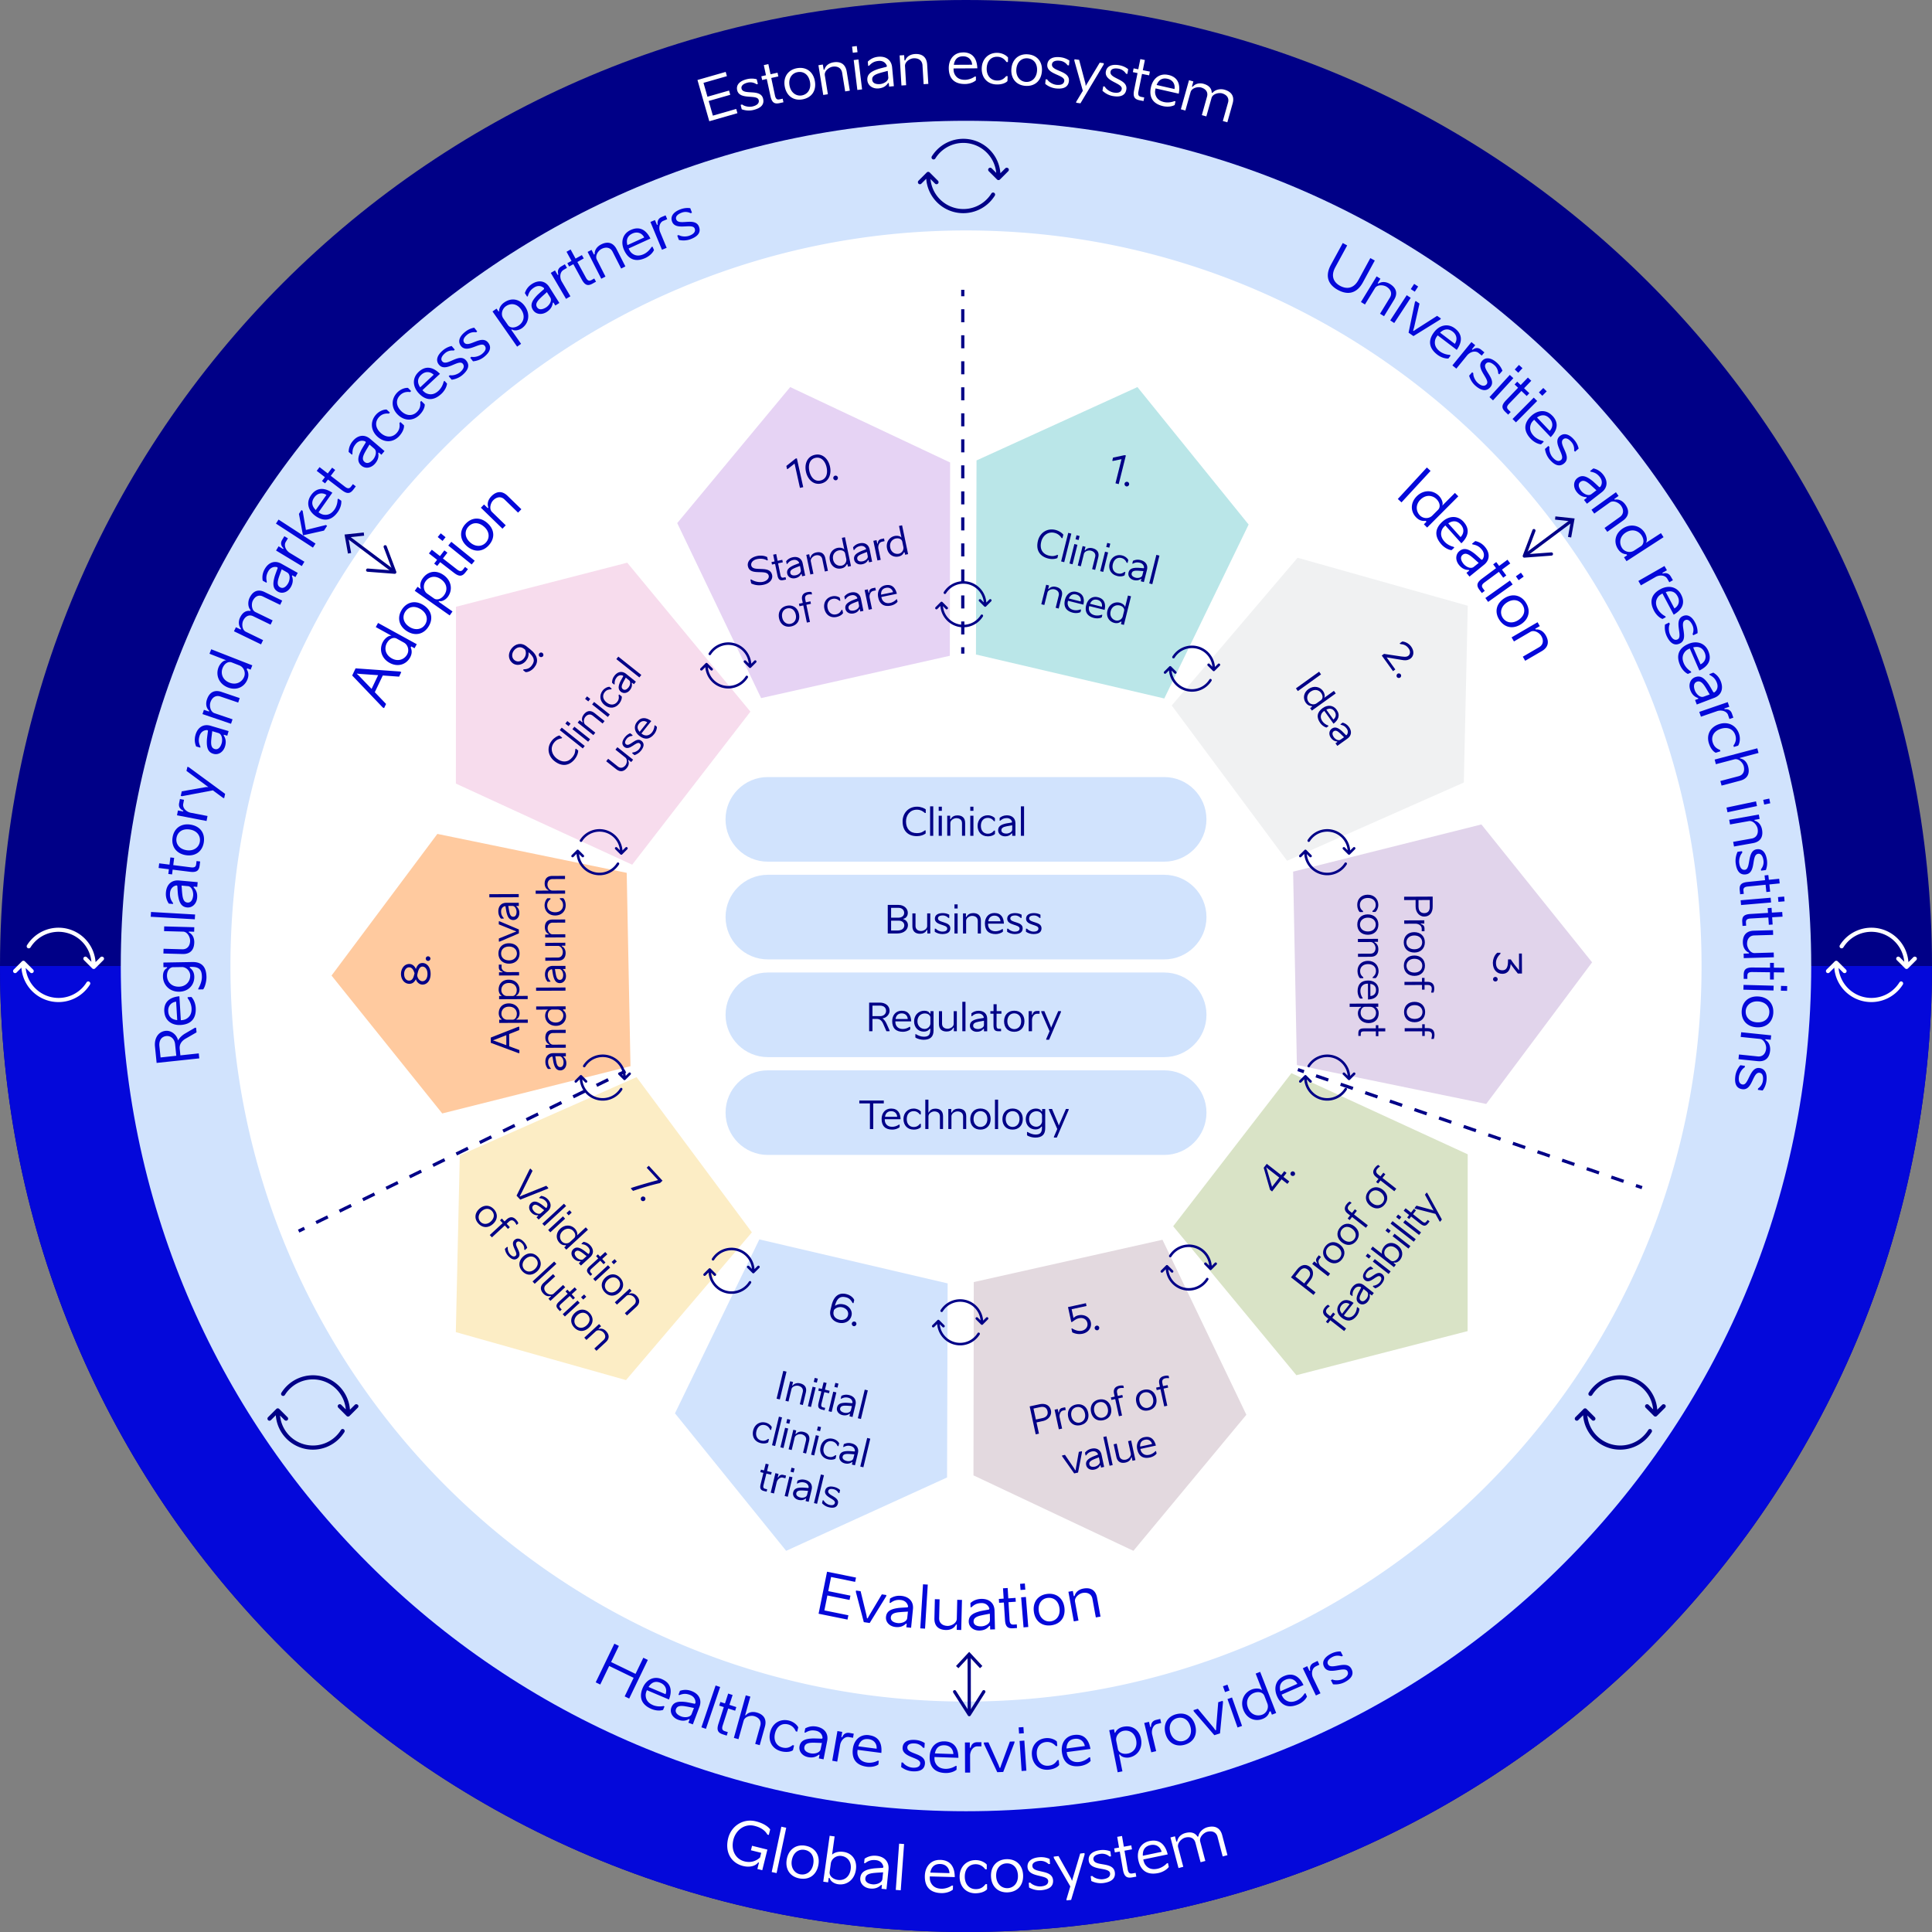 <svg xmlns="http://www.w3.org/2000/svg" width="600" height="600" fill="none"><rect width="100%" height="100%" fill="#808080" stroke="none"/><g clip-path="url(#a)"><path fill="#000087" d="M300 600c165.685 0 300-134.315 300-300S465.685 0 300 0 0 134.315 0 300s134.315 300 300 300"/><path fill="#0408DA" d="M600 300c0 165.69-134.31 300-300 300S0 465.69 0 300z"/><path fill="#D1E3FD" d="M300 562.492c144.969 0 262.49-117.521 262.49-262.49 0-144.97-117.521-262.49-262.49-262.49S37.51 155.032 37.51 300.002c0 144.969 117.521 262.49 262.49 262.49"/><path fill="#fff" d="M300 528.43c126.159 0 228.43-102.271 228.43-228.43 0-126.158-102.271-228.43-228.43-228.43C173.842 71.57 71.57 173.842 71.57 300c0 126.159 102.272 228.43 228.43 228.43M216.609 24.842l8.76-2.51.38 1.32-7.27 2.08 1.23 4.31 6.7-1.92.38 1.32-6.7 1.92 1.3 4.55 7.25-2.08.38 1.32-8.74 2.5-3.67-12.8zm13.41 7.727.47-.12c.66.56 2.13.88 3.26.6 1.47-.36 2.09-1.06 1.87-1.98-.47-1.9-5.91.09-6.67-3.01-.38-1.54.54-2.86 2.98-3.46 1.38-.34 2.48-.15 3.08.02l.36 1.45-.42.1a3.43 3.43 0 0 0-2.76-.51c-1.52.38-2.08 1.09-1.9 1.86.54 2.2 5.9-.12 6.7 3.13.4 1.61-.42 2.87-2.99 3.5-1.35.33-2.65.15-3.65-.21l-.34-1.38zm6.42-8.879 1.44-.32-.67-3.15 1.41-.31.67 3.15 2.18-.48.25 1.16-2.2.48 1.16 5.46c.26 1.2.79 1.32 1.47 1.17l.92-.2.24 1.11-1.18.26c-1.57.34-2.4-.08-2.85-2.16l-1.15-5.33-1.44.32zm11.02-2.5c2.8-.53 5.04.99 5.59 3.91.56 2.97-.91 5.21-3.77 5.75-2.81.53-5.01-1.04-5.56-3.94-.55-2.92.96-5.2 3.74-5.72m1.58 8.44c1.79-.34 2.93-1.96 2.51-4.19-.44-2.35-2.06-3.37-3.87-3.03-1.7.32-2.91 1.87-2.47 4.22.42 2.21 2.13 3.32 3.83 3m5.13-9.37 1.37-.22.26 1.62.25-.04c.36-1.37 1.56-2.06 2.79-2.26 2.1-.34 3.72.45 4.12 2.9l.96 5.9-1.44.23-.94-5.77c-.25-1.53-1.48-2.15-2.99-1.9-1.08.18-2.61 1.32-2.39 2.69l.95 5.86-1.44.23-1.5-9.23zm10.68-3.87-.23-1.91 1.46-.18.23 1.91zm1.41 11.55-1.13-9.29 1.47-.18 1.13 9.29-1.46.18zm9.77-2.16-.23.02c-.69 1.04-1.68 1.54-2.93 1.66-1.85.18-3.34-.89-3.5-2.5-.18-1.92 1.2-2.79 3.35-3.52.61-.19 1.97-.53 2.61-.69l.12-.26c-.37-1.05-1.34-1.7-2.61-1.57-1.4.13-2.13.64-2.95 1.51l-.27.03-.12-1.31c.74-.74 1.75-1.38 3.25-1.52 2.45-.24 4.1 1.05 4.31 3.31l.54 5.82-1.47.14-.11-1.11zm-.17-1.8-.17-1.97c-.77.22-1.89.49-2.38.65-1.81.52-2.53 1.11-2.43 2.13s1.1 1.45 2.48 1.32c.99-.09 2.63-.87 2.51-2.14v.02zm3.55-6.769 1.38-.08.1 1.63h.25c.5-1.34 1.76-1.9 3-1.98 2.12-.13 3.65.83 3.8 3.31l.36 5.96-1.46.09-.35-5.84c-.09-1.54-1.25-2.29-2.78-2.2-1.1.06-2.73 1.05-2.65 2.43l.35 5.93-1.46.09-.56-9.34zm19.66-.941c3.17-.02 4.35 2.16 4.45 4.95l-7.38.04v.16c0 .56.08 1.04.26 1.46.56 1.24 1.61 1.92 3.27 1.91.96 0 2.14-.35 3.07-1.02h.34v1.17c-.97.85-2.41 1.15-3.4 1.15-3.22.02-5.01-1.63-5.03-4.94-.01-2.66 1.56-4.85 4.4-4.86zm2.84 3.83c-.1-1.53-1.15-2.62-2.82-2.61-1.73 0-2.61.98-2.87 2.64zm7.57 6.13c-2.89-.09-4.69-2.16-4.59-5.06.09-2.9 2.15-4.85 4.9-4.76 1.51.05 2.75.79 3.27 1.47l-.04 1.38h-.45c-.52-.77-1.37-1.59-2.81-1.63-1.92-.06-3.26 1.28-3.33 3.59-.07 2.21 1.2 3.73 3.14 3.79 1.19.04 2.06-.35 2.91-1.37h.45l-.05 1.53c-.54.63-1.85 1.11-3.38 1.06zm9.67-9.361c2.84.19 4.63 2.22 4.43 5.18-.2 3.02-2.18 4.81-5.09 4.62-2.85-.19-4.59-2.25-4.4-5.2.2-2.96 2.23-4.79 5.05-4.6zm-.57 8.57c1.81.12 3.32-1.17 3.48-3.43.16-2.39-1.16-3.77-2.99-3.9-1.72-.12-3.28 1.08-3.44 3.47-.15 2.25 1.23 3.74 2.95 3.86m6.17-.809.48.05c.43.75 1.71 1.55 2.87 1.67 1.5.15 2.33-.29 2.42-1.24.2-1.95-5.6-1.91-5.27-5.08.16-1.58 1.47-2.51 3.97-2.26 1.42.14 2.39.7 2.9 1.05l-.15 1.49-.43-.04c-.3-.43-1.08-1.27-2.43-1.4-1.56-.16-2.33.32-2.41 1.11-.23 2.26 5.6 1.87 5.26 5.2-.17 1.65-1.36 2.56-4 2.29a6.3 6.3 0 0 1-3.36-1.43l.14-1.42zm11.53 3.552-2.64-9.37.06-.41 1.43.19 1.96 7.35.08.76 4.36-7.24 1.27.17-.05.41-7.21 12.05-1.34-.18.05-.34 2.04-3.39zm6.34-1.371.48.08c.38.78 1.6 1.66 2.76 1.85 1.49.25 2.34-.13 2.5-1.08.33-1.94-5.46-2.27-4.93-5.42.26-1.56 1.63-2.41 4.12-1.99 1.4.24 2.34.85 2.82 1.24l-.25 1.47-.43-.07c-.27-.45-1-1.34-2.33-1.56-1.54-.26-2.35.17-2.48.95-.38 2.24 5.47 2.24 4.91 5.54-.28 1.63-1.53 2.46-4.14 2.02-1.37-.23-2.49-.92-3.27-1.65l.24-1.4zm9.43-5.581 1.45.29.64-3.16 1.41.28-.64 3.16 2.19.43-.23 1.17-2.21-.44-1.11 5.47c-.24 1.2.2 1.52.88 1.66l.92.18-.22 1.11-1.18-.23c-1.57-.31-2.16-1.03-1.75-3.11l1.07-5.35-1.45-.29zm10.8 2.04c3.09.7 3.75 3.08 3.22 5.82l-7.19-1.63-.04.16c-.12.54-.16 1.03-.08 1.48.27 1.33 1.13 2.23 2.75 2.6.93.21 2.16.14 3.22-.3l.33.08-.26 1.14c-1.13.61-2.6.57-3.57.35-3.14-.71-4.51-2.72-3.78-5.95.59-2.6 2.62-4.37 5.39-3.74zm1.9 4.38c.25-1.51-.52-2.81-2.16-3.18-1.68-.38-2.76.37-3.39 1.92l5.54 1.26zm4.52-2.74 1.34.38-.44 1.58.24.07c.91-1.09 2.29-1.21 3.36-.91 1.82.51 2.52 1.57 2.54 2.75l.24.07c.89-1.11 2.54-1.32 3.7-1 2.1.59 3.2 1.98 2.56 4.25l-1.65 5.88-1.4-.39 1.62-5.75c.39-1.39-.4-2.43-1.88-2.85-.97-.27-2.87.11-3.25 1.44l-1.61 5.72-1.4-.39 1.61-5.75c.39-1.39-.4-2.43-1.86-2.84-1.01-.28-2.87.11-3.25 1.44l-1.61 5.72-1.41-.39 2.53-9.01zM233.55 573.22l4.77 1.19-1.59 6.4-1.52-.38.49-1.98-.24-.06c-.88 1.2-2.75 1.59-4.69 1.11-3.56-.88-5.74-4.13-4.63-8.61.93-3.74 4.57-6.26 8.59-5.26 2.46.61 3.86 1.68 4.46 2.51l-.43 1.72-.44-.11c-.53-.99-1.67-2.13-4-2.71-3.15-.79-5.83 1.39-6.56 4.3-.83 3.36.75 6.06 3.48 6.74 2 .5 3.64-.15 4.8-1.22l.36-1.45-3.19-.79.35-1.41zm10.62-5.599-2.99 14.08-1.52-.32 2.99-14.08zm5.98 5.59c2.94.54 4.56 2.87 4.01 5.94-.57 3.12-2.85 4.76-5.86 4.21-2.96-.54-4.52-2.9-3.96-5.95.56-3.07 2.9-4.73 5.82-4.2zm-1.62 8.87c1.88.34 3.61-.82 4.03-3.16.45-2.47-.75-4.08-2.65-4.42-1.78-.33-3.55.74-4 3.21-.42 2.32.83 4.05 2.62 4.38zm10.67-11.752-.79 5.65c.83-.78 2.21-1.05 3.54-.86 2.7.38 4.28 2.58 3.86 5.52-.44 3.16-2.84 4.91-5.52 4.53-1.12-.16-2.36-.85-2.63-1.93l-.3-.04-.19 1.38-1.5-.21 1.99-14.26 1.53.21zm1.01 13.5c1.8.25 3.62-.77 3.98-3.33.32-2.32-.99-3.86-2.88-4.12-1.48-.21-3.06.75-3.29 2.34l-.36 2.6c-.18 1.29 1.07 2.31 2.55 2.51m13.65 1.581-.24-.02c-.93.93-2.04 1.24-3.36 1.11-1.94-.19-3.26-1.59-3.09-3.29.2-2.01 1.8-2.63 4.17-2.95.67-.07 2.14-.15 2.83-.18l.18-.25c-.17-1.16-1.03-2.02-2.37-2.15-1.47-.15-2.32.23-3.34.96l-.28-.03.14-1.37c.92-.61 2.08-1.06 3.66-.91 2.58.25 4.01 1.92 3.77 4.29l-.62 6.11-1.54-.15.12-1.17zm.18-1.88.22-2.07c-.84.07-2.04.12-2.58.18-1.97.17-2.83.63-2.94 1.7s.84 1.72 2.28 1.86c1.03.1 2.88-.36 3.02-1.69zm6.73-10.85-1.04 14.36-1.54-.11 1.04-14.36zm11.24 4.922c3.33.09 4.49 2.41 4.5 5.34l-7.75-.21v.17c-.02.59.04 1.1.22 1.54.55 1.32 1.62 2.07 3.36 2.12 1 .03 2.26-.3 3.26-.97h.36l-.03 1.24c-1.04.86-2.56 1.12-3.6 1.09-3.38-.09-5.2-1.88-5.11-5.36.08-2.8 1.8-5.04 4.79-4.95zm2.86 4.12c-.05-1.61-1.11-2.79-2.87-2.84-1.81-.05-2.77.94-3.1 2.67zm8.18 6.26c-3.04.03-5.01-2.07-5.03-5.11-.03-3.04 2.05-5.18 4.94-5.2 1.59-.01 2.92.71 3.49 1.4v1.46h-.46c-.57-.77-1.51-1.59-3.02-1.58-2.02.02-3.37 1.48-3.35 3.9.02 2.32 1.41 3.86 3.46 3.84 1.25-.01 2.15-.45 2.99-1.56h.47l.01 1.58c-.54.68-1.9 1.24-3.5 1.26zm9.44-10.592c2.98-.14 5.09 1.77 5.24 4.88.15 3.17-1.7 5.28-4.76 5.42-3 .14-5.06-1.81-5.2-4.9-.15-3.11 1.76-5.26 4.72-5.4m.42 9c1.91-.09 3.33-1.61 3.22-3.99-.12-2.51-1.65-3.8-3.58-3.71-1.81.08-3.29 1.51-3.18 4.02.11 2.36 1.72 3.76 3.54 3.67zm6.56-1.679.51-.04c.59.69 2.06 1.27 3.28 1.17 1.58-.13 2.35-.74 2.26-1.74-.17-2.05-6.14-.9-6.41-4.23-.14-1.66 1.03-2.87 3.67-3.09 1.49-.12 2.6.26 3.19.53l.13 1.56-.45.04c-.39-.39-1.36-1.1-2.77-.99-1.64.13-2.34.78-2.27 1.61.2 2.37 6.13.86 6.42 4.36.14 1.73-.92 2.9-3.68 3.13-1.45.12-2.77-.28-3.75-.83l-.12-1.49zm12.93 1.139-5.12-8.829-.05-.43 1.5-.171 3.91 6.96.28.75 2.54-8.489 1.33-.161.05.43-4.19 14.121-1.41.159-.04-.359 1.19-3.981zm6.32-3.179.51-.07c.62.66 2.12 1.16 3.34 1 1.57-.21 2.3-.86 2.17-1.85-.27-2.04-6.18-.58-6.62-3.89-.22-1.65.88-2.92 3.5-3.28 1.48-.2 2.61.13 3.21.37l.21 1.55-.45.06a3.55 3.55 0 0 0-2.82-.84c-1.63.22-2.3.9-2.19 1.73.32 2.36 6.17.54 6.64 4.02.23 1.72-.77 2.94-3.52 3.32-1.44.19-2.78-.14-3.78-.63l-.2-1.48zm7.28-8.621 1.53-.27-.57-3.33 1.49-.27.57 3.33 2.31-.41.22 1.23-2.33.42.99 5.77c.22 1.27.77 1.42 1.5 1.29l.97-.17.21 1.17-1.25.22c-1.66.3-2.51-.19-2.9-2.38l-.98-5.64-1.53.27-.22-1.23zm11.03-2.299c3.25-.68 4.92 1.31 5.61 4.15l-7.58 1.58.04.17c.12.57.3 1.06.57 1.44.84 1.16 2.06 1.63 3.76 1.28.98-.2 2.13-.81 2.95-1.7l.35-.07.25 1.2c-.82 1.08-2.24 1.68-3.25 1.89-3.31.69-5.5-.63-6.21-4.03-.57-2.74.59-5.31 3.51-5.92zm3.73 3.35c-.42-1.55-1.73-2.46-3.45-2.1-1.77.37-2.47 1.56-2.39 3.32zm2.72-4.449 1.41-.37.44 1.66.26-.07c.24-1.47 1.42-2.31 2.56-2.61 1.92-.51 3.11.08 3.76 1.14l.26-.07c.21-1.48 1.59-2.55 2.82-2.87 2.21-.58 3.95.09 4.58 2.49l1.63 6.19-1.48.39-1.6-6.07c-.38-1.46-1.66-1.99-3.21-1.58-1.02.27-2.54 1.63-2.17 3.03l1.59 6.03-1.48.39-1.6-6.06c-.38-1.46-1.66-1.99-3.19-1.58-1.06.28-2.54 1.63-2.17 3.03l1.59 6.03-1.48.39-2.5-9.5z"/><path fill="#0408DA" d="m185 522.469 5.79-12 1.41.68-2.42 5.01 7.59 3.68 2.42-5.01 1.4.68-5.79 12-1.4-.68 2.78-5.77-7.59-3.68-2.78 5.77-1.4-.68zm20.58-.98c2.94 1.24 3.18 3.71 2.18 6.31l-6.85-2.9-.06.15c-.22.51-.34.99-.33 1.44.04 1.36.74 2.4 2.28 3.05.89.38 2.12.53 3.25.28l.32.13-.45 1.08c-1.23.4-2.68.1-3.6-.29-2.99-1.27-4-3.49-2.72-6.54 1.03-2.45 3.35-3.84 5.99-2.72zm1.12 4.66c.51-1.45-.03-2.87-1.59-3.53-1.6-.68-2.8-.13-3.69 1.29zm7.47 7.811-.22-.08c-1.09.63-2.19.63-3.38.19-1.75-.66-2.64-2.28-2.07-3.8.67-1.8 2.31-1.98 4.58-1.68.64.11 2.02.39 2.67.54l.22-.19c.12-1.11-.47-2.12-1.68-2.57-1.32-.5-2.21-.37-3.33.06l-.26-.1.46-1.23c1-.34 2.19-.47 3.61.07 2.33.87 3.25 2.76 2.46 4.88l-2.06 5.47-1.39-.52zm.63-1.69.71-1.85c-.8-.14-1.92-.4-2.44-.47-1.87-.34-2.78-.12-3.14.84s.36 1.79 1.67 2.28c.93.35 2.76.38 3.21-.81v.02zm8.85-8.353-4.41 12.99-1.41-.48 4.41-12.989zm.08 4.642 1.42.46.99-3.07 1.38.45-.99 3.06 2.14.69-.36 1.13-2.16-.69-1.72 5.3c-.37 1.17.03 1.54.7 1.75l.9.29-.34 1.08-1.16-.37c-1.54-.49-2.05-1.28-1.41-3.3l1.66-5.19-1.42-.45.36-1.13zm7.87-2.059 1.43.4-1.61 5.77.17.05c.91-1.09 2.23-1.22 3.43-.88 2.06.58 3.19 1.99 2.53 4.38l-1.61 5.76-1.41-.4 1.58-5.63c.42-1.49-.43-2.57-1.9-2.99-1.05-.29-2.89.1-3.27 1.44l-1.6 5.72-1.43-.4 3.69-13.21zm11.11 17.4c-2.84-.68-4.2-3.07-3.54-5.89s3.08-4.32 5.79-3.68c1.48.35 2.56 1.33 2.94 2.11l-.32 1.35-.44-.11c-.36-.85-1.04-1.82-2.46-2.16-1.89-.45-3.48.6-4 2.84-.51 2.16.44 3.9 2.35 4.35 1.17.28 2.11.07 3.14-.75l.44.11-.35 1.47c-.66.51-2.05.71-3.55.36m11.79 1.097-.23-.05c-.97.8-2.06.99-3.3.75-1.83-.36-2.97-1.81-2.67-3.4.37-1.89 1.95-2.33 4.24-2.41.65 0 2.06.05 2.72.09l.19-.22c-.06-1.11-.81-2.01-2.07-2.26-1.39-.27-2.24 0-3.28.6l-.27-.05.25-1.29c.93-.5 2.08-.82 3.58-.53 2.44.48 3.66 2.19 3.23 4.41l-1.13 5.74-1.46-.29.21-1.1zm.35-1.77.4-1.94c-.81-.01-1.96-.07-2.48-.07-1.9-.03-2.76.34-2.96 1.34-.2 1.01.65 1.71 2.02 1.97.98.19 2.79-.08 3.03-1.33v.02zm8.77-3.767c-1.11-.2-2.3.75-2.68 2.27l-.93 5.36-1.55-.28 1.61-9.22 1.5.27-.28 1.61.25.04c.45-1.07 1.24-1.52 2.31-1.33l1.29.23-.22 1.28-1.29-.23zm6.29-.571c3.17.41 4.06 2.72 3.8 5.5l-7.38-.96-.02.16c-.07.55-.06 1.04.07 1.48.4 1.3 1.36 2.12 3.01 2.33.95.12 2.18-.06 3.2-.6l.34.04-.15 1.16c-1.08.71-2.55.81-3.54.68-3.22-.42-4.79-2.29-4.38-5.58.34-2.64 2.2-4.6 5.04-4.23zm2.34 4.19c.1-1.53-.8-2.75-2.48-2.97-1.73-.22-2.73.62-3.21 2.23zm7.7 4.261.49.04c.46.74 1.77 1.5 2.95 1.58 1.52.11 2.33-.36 2.4-1.31.13-1.96-5.7-1.75-5.48-4.93.11-1.58 1.4-2.55 3.93-2.37 1.43.1 2.43.63 2.95.97l-.1 1.49-.43-.03a3.42 3.42 0 0 0-2.49-1.33c-1.57-.12-2.34.39-2.39 1.18-.16 2.26 5.7 1.71 5.47 5.05-.11 1.65-1.29 2.6-3.95 2.41-1.39-.1-2.59-.68-3.44-1.33l.1-1.42zm13.39-6.551c3.19.11 4.3 2.32 4.3 5.12l-7.43-.25v.16c-.02.56.03 1.05.2 1.47.52 1.26 1.55 1.98 3.22 2.04.96.03 2.17-.27 3.13-.9h.34l-.04 1.18c-1.01.81-2.46 1.05-3.46 1.02-3.25-.11-4.99-1.83-4.88-5.14.08-2.67 1.75-4.79 4.61-4.69zm2.73 3.95c-.04-1.54-1.06-2.67-2.75-2.73-1.74-.06-2.66.88-2.98 2.53zm7.44-2.39c-1.12 0-2.14 1.14-2.24 2.71l.02 5.44h-1.58l-.04-9.37h1.52v1.64h.25c.25-1.13.96-1.71 2.04-1.71h1.31v1.29h-1.31zm11.55-1.56v.4l-3.5 9.11-1.85.07-4.15-8.81-.02-.41 1.43-.05 3.11 6.94.36.98h.2l.33-.99 2.65-7.16 1.43-.05zm1.42-2.41-.13-1.92 1.48-.1.13 1.92zm.79 11.62-.63-9.34 1.48-.1.63 9.34zm8.44-.411c-2.91.27-4.96-1.56-5.24-4.45s1.54-5.08 4.3-5.34c1.52-.14 2.85.44 3.45 1.05l.13 1.38-.45.04c-.61-.69-1.57-1.39-3.02-1.26-1.93.18-3.1 1.69-2.88 3.98.21 2.21 1.67 3.55 3.62 3.37 1.19-.11 2.02-.6 2.73-1.72l.45-.04.14 1.51c-.46.7-1.71 1.34-3.25 1.48zm7.85-10.778c3.16-.42 4.62 1.58 5.09 4.34l-7.37.98.02.16c.07.55.21 1.03.45 1.41.72 1.16 1.86 1.7 3.51 1.48.95-.13 2.09-.62 2.94-1.41l.34-.05.16 1.16c-.86.97-2.26 1.45-3.25 1.58-3.22.43-5.22-.98-5.66-4.26-.36-2.64.93-5.01 3.77-5.39m3.34 3.44c-.29-1.5-1.48-2.46-3.16-2.23-1.72.23-2.48 1.31-2.52 2.99zm7.57-4.921 1.49-.291.22 1.101.18-.041c.33-.86 1.29-1.599 2.52-1.839 2.75-.54 4.9.939 5.46 3.709.6 2.99-1.08 5.32-3.6 5.82-1.01.2-2.41-.019-2.97-.919l-.23.039 1.04 5.2-1.48.291-2.62-13.08zm5.76 7.269c1.76-.35 3.09-1.839 2.6-4.259-.44-2.19-2.13-3.16-3.92-2.81-1.39.28-2.54 1.639-2.24 3.139l.5 2.49c.24 1.22 1.69 1.701 3.06 1.431zm9.12-9.2c-1.09.26-1.82 1.6-1.56 3.15l1.27 5.29-1.53.36-2.18-9.12 1.48-.35.38 1.6.25-.06c-.02-1.16.54-1.89 1.59-2.14l1.27-.3.3 1.26-1.27.3zm5.89-3.02c2.76-.75 5.14.58 5.93 3.44.8 2.92-.49 5.27-3.32 6.04-2.78.76-5.11-.62-5.9-3.47-.79-2.87.55-5.27 3.29-6.02zm2.28 8.29c1.77-.48 2.78-2.2 2.18-4.39-.63-2.31-2.34-3.19-4.12-2.7-1.68.46-2.77 2.1-2.13 4.41.6 2.17 2.4 3.13 4.08 2.68zm12.18-12.449.12.38-.94 9.72-1.76.56-6.36-7.37-.13-.4 1.37-.44 4.86 5.84.61.84.19-.06.05-1.04.62-7.61 1.36-.44zm.74-2.722-.64-1.82 1.4-.489.64 1.82zm3.89 10.99-3.12-8.83 1.4-.49 3.12 8.83zm7.02-17.288 4.98 12.79-1.33.52-.42-1.07-.34.13c-.31 1.1-1.02 1.83-2.14 2.26-2.4.93-4.92-.14-5.95-2.79-1.1-2.84.24-5.44 2.6-6.36 1.06-.41 2.61-.45 3.24.29l-2.03-5.22 1.39-.54zm-1.9 6.55c-1.57.61-2.76 2.36-1.86 4.66.81 2.08 2.79 2.72 4.43 2.09 1.3-.5 2.12-2.06 1.56-3.48l-.91-2.33c-.46-1.19-1.9-1.45-3.22-.93zm9.28-5.212c2.92-1.28 4.88.24 6.08 2.77l-6.8 2.98.07.15c.22.51.49.93.82 1.24 1.02.91 2.25 1.12 3.78.45.88-.39 1.84-1.18 2.43-2.17l.31-.14.47 1.07c-.55 1.17-1.77 2.02-2.68 2.41-2.97 1.3-5.28.51-6.62-2.53-1.07-2.44-.49-5.08 2.13-6.23zm4.16 2.4c-.7-1.37-2.11-1.95-3.65-1.28-1.59.7-2.01 1.95-1.6 3.58l5.24-2.3zm5.69-5.378c-1.01.49-1.43 1.95-.85 3.41l2.36 4.9-1.42.68-4.07-8.45 1.37-.66.71 1.48.23-.11c-.26-1.13.12-1.96 1.1-2.43l1.18-.57.56 1.17-1.17.56zm4.76 4.241.43-.23c.77.39 2.29.36 3.33-.19 1.35-.7 1.8-1.52 1.36-2.37-.91-1.74-5.76 1.49-7.24-1.34-.73-1.41-.15-2.91 2.11-4.08 1.27-.66 2.39-.74 3.02-.71l.69 1.33-.39.2c-.49-.2-1.61-.46-2.82.16-1.4.73-1.78 1.56-1.42 2.26 1.05 2.02 5.75-1.52 7.29 1.46.77 1.47.26 2.89-2.1 4.12-1.24.64-2.56.78-3.62.66l-.66-1.26zm13.621-440.911-3.69 6.78c-2.21 4.06-5.31 3.72-7.78 2.37-2.41-1.31-4.37-3.74-2.17-7.8l3.69-6.77 1.37.75-3.69 6.78c-1.61 2.97-.25 4.82 1.47 5.76 1.78.97 4.11 1.14 5.73-1.83l3.68-6.78 1.37.75zm.55 4.93 1.19.73-.85 1.4.22.13c1.17-.8 2.54-.53 3.61.12 1.83 1.12 2.55 2.79 1.26 4.91l-3.11 5.09-1.25-.77 3.05-4.99c.81-1.32.27-2.6-1.05-3.4-.95-.58-2.86-.72-3.58.46l-3.1 5.06-1.25-.77 4.88-7.98zm4.24 13.681 5.12-7.83 1.24.82-5.12 7.83zm6.38-9.73 1.05-1.61 1.24.82-1.05 1.61-1.25-.82zm9.35 9.157-.23.32-8.29 5.13-1.52-1.06 1.98-9.52.24-.34 1.18.82-1.68 7.4-.3 1 .17.11.85-.59 6.43-4.11 1.18.82zm4.37 3.072c2.54 1.94 2.17 4.38.56 6.66l-5.93-4.51-.1.13c-.34.44-.57.88-.68 1.32-.3 1.33.12 2.51 1.46 3.52.77.58 1.93 1.04 3.08 1.08l.28.21-.71.93c-1.29.08-2.62-.57-3.42-1.18-2.59-1.97-3.02-4.38-1.02-7.01 1.61-2.12 4.2-2.89 6.48-1.15m-.05 4.79c.85-1.27.67-2.79-.67-3.81-1.39-1.06-2.68-.82-3.9.33l4.57 3.47zm7.36 2.811c-.87-.71-2.38-.48-3.45.67l-3.43 4.21-1.23-1 5.91-7.25 1.18.97-1.03 1.27.2.16c.91-.72 1.82-.72 2.67-.03l1.01.83-.82 1zm-1.98 5.988.37.32c-.08.86.52 2.26 1.41 3.03 1.15 1 2.08 1.12 2.71.4 1.28-1.48-3.52-4.82-1.43-7.22 1.04-1.19 2.65-1.2 4.57.47 1.08.94 1.57 1.96 1.78 2.55l-.98 1.13-.33-.29c0-.52-.17-1.67-1.19-2.56-1.19-1.04-2.11-1.09-2.62-.49-1.48 1.71 3.54 4.79 1.35 7.32-1.08 1.25-2.59 1.3-4.61-.45a6.36 6.36 0 0 1-1.95-3.13l.93-1.07zm5.39 7.74 6.31-6.9 1.1 1.01-6.31 6.9zm7.85-8.58 1.3-1.42 1.1 1.01-1.3 1.42zm.77 3.792 1.08 1.03 2.23-2.32 1.05 1-2.23 2.32 1.63 1.55-.82.86-1.64-1.57-3.87 4.01c-.84.89-.65 1.39-.14 1.88l.68.65-.78.82-.88-.84c-1.17-1.12-1.29-2.05.18-3.58l3.77-3.93-1.08-1.03.82-.86zm-1.46 11.578 6.59-6.64 1.06 1.05-6.59 6.64zm8.19-8.26 1.36-1.37 1.06 1.05-1.36 1.37zm4.18 7.241c2.2 2.32 1.44 4.67-.52 6.66l-5.13-5.4-.12.11c-.4.38-.71.77-.88 1.19-.51 1.26-.28 2.5.87 3.71.66.7 1.74 1.33 2.87 1.56l.24.25-.85.81c-1.29-.13-2.5-.98-3.19-1.71-2.24-2.36-2.28-4.8.12-7.08 1.93-1.83 4.6-2.18 6.58-.09zm-.82 4.72c1.04-1.12 1.11-2.64-.05-3.87-1.2-1.26-2.52-1.24-3.9-.3l3.95 4.16zm-.39 4.671.32.37c-.19.85.21 2.31.99 3.19 1.01 1.15 1.91 1.39 2.63.76 1.47-1.29-2.84-5.25-.45-7.35 1.19-1.04 2.79-.83 4.46 1.08.95 1.08 1.29 2.15 1.42 2.76l-1.12.99-.29-.33c.07-.52.06-1.67-.84-2.7-1.04-1.19-1.94-1.36-2.54-.84-1.7 1.5 2.86 5.22.35 7.43-1.24 1.09-2.74.94-4.5-1.07-.92-1.05-1.37-2.3-1.52-3.36l1.07-.94zm11.899 16.079-.139-.19c-1.26-.03-2.211-.6-2.991-1.6-1.15-1.47-1.06-3.32.21-4.31 1.52-1.18 3-.48 4.79.96.49.42 1.52 1.39 2 1.85l.291-.04c.68-.88.699-2.05-.091-3.06-.87-1.12-1.69-1.47-2.88-1.69l-.17-.21 1.031-.81c1.03.23 2.11.75 3.05 1.95 1.53 1.96 1.34 4.05-.44 5.44l-4.61 3.58-.921-1.17.88-.69zm1.421-1.11 1.57-1.2c-.61-.54-1.441-1.34-1.841-1.68-1.42-1.26-2.309-1.56-3.119-.93s-.631 1.71.239 2.81c.62.79 2.16 1.77 3.17.98h-.01zm7.639-.582.81 1.14-1.329.95.149.21c1.39-.28 2.55.5 3.28 1.52 1.25 1.74 1.26 3.56-.75 5l-4.85 3.47-.86-1.2 4.75-3.4c1.26-.9 1.26-2.29.36-3.54-.64-.9-2.35-1.78-3.48-.97l-4.82 3.45-.86-1.2 7.6-5.44zm14.781 13.953-11.5 7.45-.78-1.2.97-.63-.2-.31c-1.15-.08-2-.63-2.65-1.64-1.41-2.16-.88-4.84 1.51-6.39 2.55-1.65 5.38-.87 6.76 1.27.62.96.98 2.46.39 3.23l4.69-3.04.81 1.25zm-6.81-.54c-.92-1.42-2.88-2.22-4.95-.88-1.87 1.21-2.09 3.28-1.13 4.76.76 1.17 2.45 1.66 3.73.83l2.1-1.36c1.07-.69 1.02-2.16.25-3.34zm7.95 13.427c-.56-.98-2.05-1.3-3.46-.62l-4.71 2.69-.79-1.37 8.11-4.64.76 1.32-1.42.81.13.22c1.11-.34 1.96-.01 2.5.93l.65 1.13-1.12.64-.65-1.13zm4.3 4.911c1.5 2.82.13 4.88-2.29 6.27l-3.49-6.58-.14.08c-.49.26-.89.55-1.17.91-.83 1.08-.94 2.33-.16 3.8.45.85 1.31 1.75 2.35 2.27l.16.3-1.03.55c-1.21-.47-2.14-1.62-2.61-2.5-1.52-2.87-.91-5.23 2.02-6.78 2.35-1.25 5.02-.85 6.37 1.68zm-2.06 4.32c1.31-.8 1.78-2.24.99-3.73-.82-1.54-2.09-1.87-3.68-1.34zm-1.64 4.391.21.44c-.41.76-.42 2.28.09 3.34.66 1.37 1.47 1.85 2.33 1.44 1.77-.85-1.32-5.81 1.55-7.19 1.43-.69 2.91-.05 4.01 2.24.62 1.29.67 2.42.63 3.04l-1.35.65-.19-.39c.21-.48.51-1.59-.08-2.82-.69-1.42-1.5-1.84-2.22-1.49-2.04.98 1.35 5.8-1.66 7.24-1.49.72-2.9.16-4.05-2.24a6.4 6.4 0 0 1-.56-3.64l1.28-.62zm12.15 8.829c1.28 2.93-.25 4.88-2.77 6.07l-2.97-6.83-.15.06c-.51.22-.93.48-1.23.81-.91 1.01-1.12 2.25-.45 3.78.38.88 1.17 1.85 2.16 2.45l.14.32-1.07.47c-1.17-.56-2.01-1.78-2.41-2.7-1.3-2.98-.5-5.29 2.54-6.61 2.44-1.06 5.07-.46 6.22 2.17zm-2.4 4.15c1.37-.69 1.95-2.09 1.28-3.64-.7-1.6-1.94-2.03-3.57-1.62zm-.69 10.683-.08-.22c-1.2-.4-1.94-1.22-2.39-2.41-.67-1.75-.05-3.48 1.46-4.06 1.8-.69 3.01.42 4.31 2.32.34.55 1.05 1.78 1.37 2.35l.29.05c.91-.64 1.27-1.75.81-2.96-.51-1.32-1.19-1.9-2.26-2.46l-.1-.25 1.23-.47c.92.52 1.8 1.33 2.35 2.75.89 2.32.1 4.26-2.01 5.07l-5.46 2.08-.54-1.39 1.04-.4zm1.68-.65 1.85-.69c-.42-.69-.99-1.7-1.27-2.14-.99-1.62-1.76-2.16-2.72-1.8-.96.37-1.1 1.45-.59 2.76.36.93 1.55 2.32 2.74 1.86h-.02zm7.56 5.706c-.37-1.06-1.77-1.66-3.29-1.25l-5.14 1.77-.52-1.49 8.84-3.04.5 1.44-1.55.53.08.24c1.16-.13 1.93.35 2.29 1.38l.43 1.24-1.22.42-.43-1.24zm-5.951 8.823c-.87-2.79.5-5.17 3.26-6.03 2.77-.86 5.29.47 6.12 3.12.46 1.46.16 2.88-.31 3.6l-1.32.41-.139-.43c.54-.74 1.029-1.82.599-3.21-.58-1.86-2.289-2.69-4.489-2.01-2.11.66-3.13 2.36-2.54 4.23.36 1.15 1.01 1.85 2.25 2.33l.139.43-1.44.45c-.78-.31-1.66-1.4-2.12-2.88zm15.03 1.521.38 1.44-5.789 1.53.05.18c1.4.23 2.19 1.3 2.51 2.51.55 2.07-.081 3.76-2.481 4.39l-5.769 1.52-.38-1.42 5.649-1.49c1.5-.39 1.991-1.67 1.601-3.15-.28-1.05-1.561-2.44-2.901-2.09l-5.74 1.51-.38-1.44 13.25-3.5zm-9.559 18.397 9.15-1.93.31 1.46-9.16 1.93-.31-1.46zm11.39-2.39 1.88-.4.31 1.46-1.88.4zm-1.361 4.549.25 1.38-1.61.29.05.25c1.38.34 2.09 1.55 2.31 2.78.38 2.11-.379 3.76-2.829 4.19l-5.881 1.05-.26-1.45 5.75-1.03c1.52-.27 2.12-1.52 1.85-3.04-.2-1.09-1.37-2.62-2.73-2.37l-5.839 1.04-.26-1.45 9.209-1.64zm-5.209 11.38.07.49c-.62.6-1.1 2.04-.94 3.21.21 1.51.83 2.21 1.78 2.08 1.94-.27.52-5.94 3.68-6.37 1.57-.22 2.79.85 3.14 3.36.2 1.42-.11 2.51-.33 3.09l-1.48.2-.06-.43c.34-.4.97-1.36.79-2.71-.22-1.56-.87-2.21-1.65-2.1-2.25.31-.49 5.93-3.8 6.39-1.64.23-2.81-.73-3.17-3.38-.19-1.39.12-2.67.58-3.64l1.41-.19zm8.16 7.413.16 1.48 3.21-.32.16 1.44-3.2.32.24 2.24-1.18.12-.24-2.26-5.55.55c-1.22.13-1.4.64-1.32 1.34l.1.94-1.13.12-.13-1.21c-.17-1.61.34-2.39 2.45-2.61l5.42-.55-.16-1.48 1.18-.12zm-8.6 7.837 9.32-.79.13 1.48-9.32.791zm11.6-.989 1.92-.16.13 1.48-1.92.159zm-2 3.332.1 1.49 3.21-.19.1 1.45-3.22.19.15 2.25-1.19.08-.15-2.26-5.57.32c-1.22.08-1.42.58-1.38 1.29l.06.94-1.13.07-.08-1.21c-.11-1.61.44-2.38 2.56-2.51l5.44-.33-.1-1.49 1.19-.08zm-8.63 15.627-.04-1.4 1.65-.05v-.25c-1.32-.54-1.85-1.84-1.89-3.09-.07-2.14.93-3.66 3.41-3.73l5.95-.17.05 1.47-5.83.17c-1.55.04-2.32 1.19-2.27 2.73.04 1.11.97 2.79 2.35 2.75l5.92-.17.05 1.47zm9.35 1.47v1.49l3.219.04v1.45l-3.23-.04v2.25h-1.19v-2.27l-5.57-.07c-1.22 0-1.46.48-1.46 1.19v.94h-1.139v-1.22c0-1.62.609-2.34 2.729-2.32l5.451.05v-1.49zm-9.42 6.84 9.35.25-.04 1.49-9.35-.25zm11.64.31 1.92.05-.04 1.49-1.92-.05zm-2.39 8.341c-.16 2.86-2.17 4.69-5.14 4.52-3.02-.17-4.84-2.15-4.68-5.09.16-2.88 2.2-4.65 5.15-4.48 2.97.17 4.82 2.21 4.66 5.05zm-8.57-.5c-.1 1.83 1.2 3.34 3.47 3.47 2.39.14 3.76-1.2 3.86-3.05.1-1.74-1.12-3.3-3.51-3.44-2.25-.13-3.73 1.28-3.83 3.02zm7.9 7.502-.14 1.39-1.63-.17-.02.25c1.23.71 1.58 2.06 1.46 3.31-.21 2.13-1.4 3.5-3.87 3.25l-5.95-.61.15-1.46 5.82.6c1.54.16 2.46-.88 2.61-2.41.11-1.1-.6-2.89-1.98-3.03l-5.91-.61.15-1.46 9.31.96zm-8.15 9.479-.07.49c-.77.4-1.61 1.66-1.78 2.82-.21 1.51.2 2.36 1.14 2.49 1.94.28 2.12-5.56 5.28-5.11 1.57.22 2.45 1.58 2.1 4.1-.2 1.42-.79 2.38-1.17 2.88l-1.48-.21.06-.43a3.44 3.44 0 0 0 1.5-2.39c.22-1.56-.23-2.36-1.02-2.47-2.24-.32-2.09 5.57-5.4 5.09-1.64-.23-2.5-1.48-2.13-4.12.19-1.38.85-2.54 1.56-3.33l1.41.2zM61.05 320.6l-3.38 1.95c-1.37.78-1.99 1.87-1.86 3.16l.21 2.04 5.71-.61.16 1.55-13.25 1.41-.51-5.06c-.26-2.46.91-4.64 3.3-4.9 1.79-.19 3.51 1.25 3.87 2.99.34-.7 1.14-1.55 2.2-2.17l3-1.76.39-.04.15 1.45zm-6.69 3.59c-.15-1.43-1.25-2.59-2.71-2.43-1.43.15-2.34 1.29-2.14 3.19l.36 3.45 4.88-.52-.38-3.68zm-3.34-10.022c-.19-3.19 1.91-4.5 4.69-4.77l.45 7.43h.16c.56-.04 1.04-.15 1.44-.36 1.2-.64 1.82-1.73 1.72-3.4-.06-.96-.47-2.13-1.19-3.04l-.02-.34 1.17-.07c.9.93 1.28 2.36 1.34 3.35.19 3.24-1.35 5.14-4.65 5.35-2.66.17-4.92-1.29-5.1-4.16zm3.68-3.09c-1.52.19-2.55 1.31-2.45 2.99.1 1.74 1.13 2.57 2.79 2.74zm4.26-10.791v.27c.9.64 1.36 1.54 1.38 2.79.04 2.56-1.83 4.59-4.67 4.64-3.04.05-5.01-2.13-5.06-4.67-.02-1.38.4-2.22 1.27-2.69v-.27l-1.12.02-.02-1.45 8.99-.16c2.84-.05 4.34 1.39 4.39 4.66.02 1.13-.38 3.02-1.03 3.83l-1.51.03v-.27c.56-.95 1.14-2.35 1.12-3.69-.03-2.02-.7-3.09-3.29-3.05h-.45zm.12 2.69c-.02-1.31-1.03-2.51-2.42-2.65l-3.06.05c-1.13.18-1.76 1.36-1.74 2.67.03 1.71 1.26 3.43 3.72 3.38 2.23-.04 3.51-1.7 3.49-3.46zm1.26-15.018-.04 1.4-1.65-.05v.25c1.27.62 1.72 1.94 1.68 3.19-.06 2.14-1.15 3.6-3.63 3.53l-5.95-.16.04-1.47 5.82.16c1.55.04 2.39-1.06 2.43-2.6.03-1.11-.8-2.84-2.18-2.88l-5.91-.16.04-1.47 9.34.26zm-13.44-4.74 13.69.79-.09 1.49-13.69-.79zm13.25-7.86-.02.24c.9.88 1.2 1.95 1.09 3.21-.16 1.86-1.49 3.15-3.1 3.01-1.92-.17-2.52-1.7-2.85-3.97-.07-.64-.16-2.05-.19-2.71l-.24-.17c-1.1.18-1.91 1.02-2.03 2.3-.12 1.41.24 2.23.95 3.2l-.02.27-1.31-.11c-.59-.87-1.03-1.99-.9-3.51.22-2.48 1.79-3.87 4.04-3.68l5.82.52-.13 1.48-1.11-.1zm-1.79-.15-1.97-.19c.07.81.13 1.96.2 2.48.18 1.89.63 2.72 1.65 2.8s1.62-.83 1.75-2.22c.09-1-.37-2.77-1.64-2.88h.02zm-6.09-3.772.18-1.48-3.19-.4.18-1.44 3.2.4.27-2.24 1.18.14-.28 2.25 5.53.7c1.22.15 1.51-.31 1.59-1.02l.11-.94 1.12.13-.15 1.21c-.2 1.6-.87 2.25-2.98 2l-5.41-.67-.18 1.48-1.18-.14zm1.32-11.348c.44-2.83 2.63-4.46 5.56-4 2.98.47 4.59 2.61 4.14 5.52-.45 2.85-2.66 4.42-5.57 3.97-2.93-.46-4.57-2.66-4.13-5.48zm8.47 1.32c.28-1.81-.86-3.44-3.1-3.79-2.36-.37-3.86.83-4.15 2.66-.27 1.72.78 3.39 3.14 3.76 2.22.35 3.84-.91 4.11-2.63m-5.16-11.742c-.21 1.11.71 2.32 2.22 2.72l5.33 1.03-.3 1.55-9.18-1.77.29-1.5 1.61.31.05-.25c-1.06-.46-1.5-1.27-1.29-2.34l.25-1.28 1.27.25zm9.2-4.209-9.57 1.81-.4-.09.32-1.42 7.5-1.32h.76l-6.8-5.03.29-1.26.4.09 11.32 8.31-.3 1.33-.33-.08-3.19-2.35zm3.43-17.298-.07.23c.71 1.04.8 2.14.44 3.37-.53 1.8-2.08 2.8-3.63 2.34-1.85-.54-2.14-2.16-2.01-4.45.06-.65.24-2.05.34-2.7l-.2-.21c-1.11-.04-2.08.62-2.44 1.86-.4 1.36-.2 2.23.3 3.33l-.08.26-1.26-.37c-.41-.97-.62-2.15-.2-3.62.7-2.39 2.51-3.45 4.68-2.81l5.6 1.66-.42 1.43-1.07-.31zm-1.72-.51-1.89-.58c-.09.81-.25 1.95-.29 2.47-.2 1.89.08 2.79 1.07 3.08.98.29 1.76-.49 2.15-1.83.28-.96.18-2.79-1.05-3.15h.02zm-4.93-5.88.45-1.33 1.55.53.08-.24c-1.04-.97-1.08-2.36-.67-3.55.69-2.03 2.16-3.1 4.51-2.3l5.65 1.92-.47 1.39-5.53-1.88c-1.46-.5-2.59.31-3.09 1.77-.36 1.05-.07 2.95 1.24 3.4l5.62 1.91-.47 1.39-8.85-3.01zm2.72-20.133 12.76 4.99-.52 1.34-1.07-.42-.13.34c.6.98.65 1.99.21 3.11-.94 2.4-3.43 3.54-6.08 2.5-2.83-1.11-3.84-3.86-2.91-6.23.42-1.07 1.43-2.23 2.41-2.2l-5.21-2.04zm3.53 5.85c-.62 1.57-.13 3.64 2.17 4.53 2.08.81 3.89-.22 4.53-1.86.51-1.3-.08-2.96-1.5-3.51l-2.33-.91c-1.19-.47-2.35.43-2.87 1.75m3.53-11.439.61-1.26 1.47.71.11-.23c-.91-1.09-.78-2.48-.29-3.49.83-1.72 1.99-2.22 3.16-2.04l.11-.23c-.94-1.08-.85-2.75-.32-3.85.96-1.98 2.53-2.83 4.65-1.8l5.48 2.66-.64 1.32-5.37-2.6c-1.29-.63-2.46-.02-3.14 1.37-.44.92-.41 2.87.84 3.47l5.34 2.59-.64 1.32-5.37-2.6c-1.29-.63-2.46-.02-3.13 1.35-.46.95-.41 2.87.84 3.47l5.34 2.59-.64 1.32zm18.11-17.38-.11.21c.46 1.17.3 2.27-.31 3.38-.91 1.64-2.64 2.27-4.05 1.49-1.68-.94-1.61-2.58-.98-4.79.2-.62.69-1.95.93-2.56l-.15-.25c-1.08-.29-2.16.15-2.79 1.28-.69 1.24-.69 2.13-.44 3.31l-.13.24-1.15-.64c-.19-1.04-.14-2.24.6-3.57 1.21-2.18 3.2-2.81 5.18-1.71l5.1 2.86-.72 1.3-.97-.54zm-1.57-.88-1.72-.98c-.26.77-.68 1.85-.83 2.35-.61 1.8-.53 2.74.36 3.24.9.5 1.82-.09 2.5-1.31.48-.87.79-2.68-.33-3.3zm-.46-9.468c-.58.97-.13 2.42 1.15 3.32l4.65 2.81-.81 1.35-8-4.83.79-1.31 1.4.84.13-.22c-.84-.8-.97-1.71-.41-2.64l.67-1.12 1.11.67-.67 1.12zm-3.04-5.712.81-1.25 11.49 7.46-.81 1.25zm15.511.44.38.25-.97 1.49-6.52 1.46-1.26-6.65.78-1.2.38.25 1.01 5.94zm-4.621-9.249c1.84-2.61 4.301-2.32 6.631-.78l-4.29 6.08.13.09c.46.32.89.54 1.34.63 1.34.26 2.5-.21 3.47-1.57.56-.79.97-1.96.97-3.12l.2-.28.95.67c.12 1.29-.48 2.64-1.06 3.46-1.87 2.65-4.26 3.17-6.96 1.26-2.17-1.54-3.03-4.1-1.37-6.44zm4.791-.1c-1.3-.81-2.8-.58-3.78.8-1.01 1.42-.73 2.71.47 3.89zm-1.37-4.319.9-1.19-2.55-1.96.88-1.16 2.55 1.96 1.36-1.79.95.72-1.37 1.81 4.42 3.4c.97.74 1.46.49 1.88-.07l.57-.75.9.69-.73.97c-.98 1.29-1.89 1.51-3.58.23l-4.33-3.31-.9 1.19-.94-.72zm17.61-8.861-.15.18c.23 1.24-.14 2.28-.96 3.25-1.21 1.43-3.03 1.72-4.26.67-1.47-1.24-1.08-2.84-.04-4.89.31-.57 1.05-1.78 1.4-2.33l-.1-.27c-1-.49-2.15-.27-2.98.71-.91 1.08-1.09 1.96-1.07 3.16l-.18.21-1-.85c.02-1.05.3-2.22 1.28-3.39 1.6-1.9 3.68-2.14 5.41-.67l4.45 3.79-.96 1.14-.85-.72zm-1.37-1.16-1.5-1.29c-.4.7-1.02 1.68-1.26 2.14-.94 1.65-1.05 2.58-.27 3.25.78.66 1.8.26 2.7-.81.64-.76 1.29-2.48.31-3.3h.01zm7.799-3.982c-1.98 2.15-4.72 2.17-6.86.21-2.13-1.96-2.25-4.81-.38-6.86 1.03-1.12 2.41-1.59 3.26-1.54l1.02.94-.31.33c-.91-.1-2.099.02-3.079 1.09-1.31 1.43-1.181 3.33.519 4.89 1.63 1.5 3.61 1.52 4.94.07.81-.88 1.09-1.81.88-3.11l.31-.33 1.11 1.02c.12.83-.38 2.14-1.42 3.28zm6.301-6.58c-2.06 2.08-4.8 1.99-6.85-.05s-2.06-4.89-.11-6.87c1.07-1.08 2.46-1.49 3.32-1.41l.98.98-.32.32c-.91-.13-2.09-.06-3.12.97-1.37 1.38-1.3 3.29.33 4.91 1.57 1.56 3.55 1.66 4.93.26.84-.85 1.16-1.76 1-3.08l.32-.32 1.07 1.06c.09.83-.46 2.13-1.55 3.22zm-.36-13.287c2.34-2.18 4.68-1.39 6.65.59l-5.44 5.07.11.12c.38.41.76.71 1.18.89 1.26.52 2.49.31 3.71-.83a5.65 5.65 0 0 0 1.58-2.85l.25-.23.8.86c-.14 1.29-1.01 2.49-1.74 3.17-2.38 2.22-4.82 2.23-7.07-.19-1.81-1.95-2.13-4.63-.03-6.59zm4.7.88c-1.11-1.06-2.62-1.14-3.86 0-1.27 1.19-1.26 2.51-.33 3.9l4.19-3.91zm4.65.447.369-.32c.84.2 2.311-.18 3.201-.95 1.16-1 1.41-1.9.79-2.62-1.28-1.49-5.271 2.78-7.341.36-1.03-1.2-.8-2.8 1.13-4.46 1.09-.93 2.16-1.27 2.78-1.39l.97 1.13-.329.29a3.4 3.4 0 0 0-2.701.81c-1.2 1.03-1.379 1.93-.869 2.53 1.48 1.72 5.25-2.81 7.42-.27 1.08 1.26.9 2.76-1.12 4.5a6.44 6.44 0 0 1-3.371 1.48l-.919-1.08zm6.69-5.727.38-.31c.83.23 2.31-.1 3.23-.83 1.19-.95 1.48-1.85.88-2.59-1.22-1.53-5.36 2.58-7.35.09-.98-1.24-.7-2.83 1.29-4.41 1.12-.9 2.21-1.19 2.82-1.29l.93 1.17-.34.27c-.52-.09-1.67-.14-2.73.71-1.23.98-1.45 1.88-.96 2.49 1.41 1.77 5.34-2.61 7.42 0 1.03 1.29.8 2.79-1.28 4.45a6.4 6.4 0 0 1-3.42 1.35l-.88-1.11zm6.93-14.383 1.25-.88.64.91.15-.1c-.04-.92.54-1.99 1.56-2.7 2.3-1.62 4.86-1.13 6.48 1.19 1.74 2.49 1.14 5.31-.96 6.79-.85.59-2.21.96-3.09.37l-.19.14 3.03 4.34-1.23.87-7.63-10.91zm8.19 4.32c1.47-1.03 2.09-2.94.67-4.96-1.28-1.83-3.21-2.03-4.71-.98-1.16.81-1.66 2.53-.79 3.79l1.45 2.08c.71 1.02 2.23.88 3.37.07zm10.719-7.12-.199.13c-.15 1.25-.811 2.14-1.881 2.83-1.58 1.01-3.4.74-4.27-.62-1.03-1.62-.19-3.04 1.41-4.68.47-.45 1.53-1.38 2.03-1.81v-.29c-.82-.76-1.979-.9-3.069-.2-1.19.76-1.621 1.55-1.961 2.7l-.229.15-.701-1.11c.33-1 .94-2.03 2.23-2.85 2.1-1.34 4.15-.95 5.37.97l3.12 4.94-1.25.8-.6-.94zm-.97-1.52-1.05-1.68c-.6.55-1.47 1.3-1.84 1.67-1.39 1.3-1.77 2.16-1.22 3.02.55.87 1.64.79 2.82.04.84-.54 1.971-1.98 1.281-3.06v.02zm4.071-8.547c-.97.57-1.27 2.07-.57 3.47l2.75 4.69-1.36.8-4.74-8.07 1.31-.77.83 1.41.22-.13c-.36-1.11-.04-1.96.9-2.52l1.12-.67.66 1.12-1.12.66zm1.21-2.12 1.3-.72-1.54-2.83 1.27-.71 1.54 2.83 1.96-1.09.58 1.04-1.98 1.1 2.67 4.9c.59 1.07 1.13 1.04 1.75.69l.82-.46.55.99-1.06.59c-1.41.79-2.33.62-3.36-1.24l-2.62-4.78-1.3.72-.57-1.04zm6.3-3.502 1.24-.64.74 1.46.23-.12c-.07-1.42.87-2.45 1.99-3.02 1.9-.97 3.7-.72 4.83 1.49l2.71 5.33-1.31.67-2.65-5.21c-.7-1.38-2.07-1.59-3.44-.89-.99.5-2.1 2.07-1.47 3.3l2.69 5.29-1.31.67-4.24-8.34zm13.41-6.821c2.91-1.32 4.88.17 6.11 2.67l-6.77 3.09.07.15c.23.51.5.92.83 1.22 1.02.9 2.26 1.08 3.78.39.88-.4 1.82-1.21 2.41-2.21l.31-.14.48 1.06c-.54 1.18-1.74 2.04-2.65 2.46-2.95 1.35-5.27.59-6.64-2.43-1.1-2.43-.54-5.07 2.06-6.26zm4.18 2.33c-.71-1.36-2.12-1.92-3.66-1.22-1.58.72-1.99 1.98-1.56 3.6zM206 68.579c-1.04.43-1.54 1.87-1.04 3.36l2.08 5.02-1.46.61-3.59-8.64 1.41-.59.63 1.51.23-.1c-.2-1.14.23-1.95 1.24-2.37l1.21-.5.5 1.2-1.2.5zm4.321 4.58.46-.17c.72.48 2.23.62 3.33.2 1.42-.54 1.97-1.31 1.63-2.2-.69-1.84-5.9.82-7.02-2.16-.56-1.48.2-2.91 2.57-3.81 1.34-.51 2.46-.46 3.08-.36l.53 1.4-.41.16c-.46-.25-1.54-.65-2.81-.16-1.47.56-1.95 1.34-1.67 2.08.8 2.12 5.88-.85 7.07 2.28.59 1.55-.08 2.9-2.58 3.85-1.3.5-2.63.48-3.67.24l-.5-1.33zm46.52 414.95 9 1.82-.27 1.34-7.47-1.52-.88 4.39 6.89 1.4-.27 1.34-6.89-1.39-.93 4.64 7.45 1.51-.27 1.34-8.98-1.82 2.63-13.05zm18.43 7.24-.06.39-5.12 8.3-1.83-.27-2.47-9.41.06-.41 1.42.21 1.8 7.38.18 1.03.2.03.5-.91 3.91-6.55 1.42.21zm6.31 8.909-.23-.02c-.89.89-1.96 1.18-3.22 1.05-1.86-.19-3.13-1.52-2.98-3.14.19-1.92 1.72-2.5 3.99-2.8.64-.06 2.06-.14 2.71-.16l.17-.24c-.17-1.1-1-1.93-2.28-2.05-1.41-.14-2.23.21-3.21.91l-.27-.03.13-1.31c.88-.58 2-1.01 3.51-.86 2.47.25 3.85 1.83 3.63 4.09l-.58 5.82-1.48-.15zm.17-1.79.21-1.97c-.81.06-1.96.11-2.48.17-1.89.15-2.72.6-2.82 1.62s.81 1.64 2.2 1.78c.99.1 2.77-.34 2.89-1.61v.02zm6.38-10.359-.85 13.68-1.48-.089.85-13.68 1.49.089zm10.38 14.102-1.39-.04.04-1.65h-.25c-.61 1.27-1.93 1.72-3.18 1.69-2.14-.06-3.6-1.14-3.54-3.62l.14-5.95 1.47.04-.14 5.83c-.04 1.55 1.07 2.39 2.61 2.43 1.11.03 2.83-.81 2.87-2.19l.14-5.92 1.47.04-.23 9.35zm8.98-1.282h-.24c-.77 1-1.79 1.42-3.06 1.45-1.87.05-3.3-1.12-3.34-2.74-.05-1.93 1.4-2.7 3.61-3.28.63-.14 2.02-.39 2.67-.5l.14-.26c-.3-1.07-1.23-1.79-2.52-1.75-1.42.04-2.18.49-3.07 1.3h-.27l-.04-1.31c.8-.69 1.85-1.25 3.38-1.29 2.48-.06 4.05 1.34 4.11 3.61l.14 5.85-1.49.04-.03-1.12zm-.05-1.8-.04-1.98c-.79.16-1.93.36-2.44.48-1.86.39-2.62.93-2.6 1.96s1 1.52 2.4 1.49c1-.03 2.71-.68 2.67-1.96v.02zm2.77-6.561 1.48-.1-.2-3.21 1.45-.09.2 3.22 2.24-.15.08 1.19-2.26.15.34 5.57c.08 1.22.59 1.42 1.29 1.38l.94-.06.07 1.13-1.21.08c-1.61.1-2.38-.44-2.52-2.56l-.35-5.44-1.48.1-.08-1.19zm6.73-2.77-.15-1.92 1.48-.12.15 1.92-1.48.11zm.93 11.6-.75-9.33 1.48-.12.74 9.33-1.48.12zm7.3-10.388c2.84-.36 5.01 1.29 5.39 4.24.38 3-1.22 5.14-4.14 5.51-2.86.36-4.98-1.33-5.35-4.26-.38-2.95 1.28-5.13 4.11-5.49zm1.09 8.52c1.82-.23 3.06-1.78 2.78-4.03-.3-2.37-1.87-3.48-3.71-3.25-1.73.22-3.04 1.69-2.73 4.06.29 2.23 1.94 3.44 3.67 3.22zm5.54-9.191 1.38-.25.29 1.61.25-.05c.34-1.38 1.54-2.09 2.77-2.31 2.11-.38 3.76.38 4.21 2.83l1.07 5.88-1.45.26-1.05-5.75c-.28-1.52-1.53-2.12-3.05-1.85-1.09.2-2.61 1.37-2.36 2.73l1.07 5.84-1.45.26-1.68-9.21zM434.1 154.96l9.03-9.78 1.15 1.06-9.03 9.78zm18.79-.83-9.68 9.71-1.01-1.01.81-.82-.26-.26c-1.13.16-2.08-.2-2.93-1.05-1.82-1.82-1.86-4.56.15-6.57 2.15-2.15 5.07-1.97 6.87-.18.81.81 1.47 2.21 1.05 3.09l3.95-3.96zm-6.76.89c-1.19-1.19-3.28-1.57-5.02.17-1.57 1.58-1.36 3.65-.12 4.9.99.99 2.74 1.11 3.82.03l1.77-1.77c.9-.9.55-2.33-.45-3.33m8.42 7.07c2.13 2.38 1.31 4.71-.71 6.64l-4.97-5.54-.12.11c-.41.37-.73.75-.91 1.16-.55 1.25-.35 2.49.76 3.73.64.72 1.7 1.38 2.82 1.63l.23.26-.87.78c-1.28-.16-2.47-1.05-3.13-1.79-2.17-2.42-2.14-4.86.32-7.08 1.98-1.78 4.66-2.05 6.58.08zm-.95 4.7c1.07-1.09 1.19-2.61.06-3.86-1.16-1.29-2.48-1.31-3.89-.4l3.83 4.27zm2.68 10.401-.15-.18c-1.26 0-2.21-.56-3.02-1.55-1.18-1.45-1.12-3.3.13-4.32 1.49-1.21 2.99-.54 4.8.87.5.42 1.55 1.37 2.03 1.82l.29-.05c.67-.89.67-2.06-.15-3.07-.89-1.1-1.72-1.43-2.9-1.64l-.17-.21 1.02-.83c1.03.21 2.12.71 3.08 1.89 1.57 1.93 1.41 4.03-.34 5.46l-4.54 3.68-.94-1.16.87-.7zm1.39-1.13 1.55-1.24c-.62-.53-1.46-1.32-1.86-1.64-1.45-1.24-2.34-1.51-3.13-.87s-.59 1.72.29 2.81c.63.78 2.19 1.73 3.18.92h-.01zm7.01-1.503.89 1.19 2.59-1.92.87 1.16-2.59 1.92 1.35 1.8-.95.71-1.36-1.82-4.48 3.31c-.98.73-.87 1.27-.45 1.83l.56.76-.91.68-.73-.97c-.97-1.29-.93-2.23.77-3.5l4.37-3.25-.89-1.19.95-.71zm-3.39 11.161 7.62-5.42.86 1.21-7.62 5.42zm9.48-6.74 1.57-1.12.86 1.21-1.57 1.12zm3.08 8.142c1.57 2.4 1.04 5.07-1.43 6.7-2.52 1.66-5.16 1.15-6.77-1.31-1.58-2.41-1-5.06 1.47-6.68 2.48-1.63 5.17-1.1 6.73 1.28zm-7.17 4.72c1.01 1.53 2.95 1.97 4.84.73 2-1.31 2.3-3.21 1.29-4.76-.96-1.46-2.85-1.99-4.85-.68-1.88 1.24-2.23 3.25-1.28 4.71m10.82 1.389.7 1.21-1.41.82.13.22c1.41-.15 2.49.74 3.12 1.82 1.08 1.85.92 3.66-1.22 4.91l-5.16 3-.74-1.27 5.05-2.94c1.34-.78 1.47-2.16.69-3.49-.56-.96-2.18-1.99-3.37-1.29l-5.12 2.99-.74-1.27 8.08-4.71zm-368.131 16.559 1.06-2.23 13.78.98.41.19-.67 1.41-5.07-.36-2.48 5.19 3.5 3.65-.62 1.29-.41-.19-9.5-9.94zm8.06-.11-5.69-.39-.87-.09-.03.06.65.61 3.91 4.07zm-.01-16.218 12.01 6.6-.69 1.26-1.01-.56-.18.32c.47 1.05.38 2.06-.19 3.1-1.25 2.26-3.87 3.05-6.36 1.68-2.66-1.46-3.3-4.32-2.07-6.55.55-1 1.71-2.02 2.67-1.87l-4.9-2.7.72-1.3zm2.73 6.25c-.82 1.48-.6 3.58 1.56 4.77 1.95 1.08 3.89.29 4.74-1.25.68-1.22.31-2.94-1.03-3.68l-2.19-1.21c-1.12-.62-2.39.12-3.07 1.36zm4.61-10.331c1.52-2.43 4.17-3.07 6.69-1.5 2.56 1.6 3.2 4.21 1.64 6.7-1.53 2.45-4.18 3.02-6.68 1.46-2.52-1.57-3.16-4.24-1.64-6.66zm7.28 4.54c.97-1.55.56-3.5-1.36-4.71-2.03-1.27-3.88-.75-4.86.82-.93 1.48-.62 3.43 1.41 4.69 1.91 1.19 3.89.67 4.81-.81zm-3.24-10.441.88-1.25.91.64.1-.15c-.35-.85-.16-2.05.56-3.07 1.62-2.3 4.2-2.71 6.5-1.08 2.49 1.75 2.88 4.6 1.39 6.7-.6.85-1.76 1.65-2.79 1.39l-.14.19 4.32 3.04-.87 1.23-10.88-7.66zm9.17 1.28c1.04-1.47.97-3.47-1.04-4.88-1.82-1.28-3.71-.82-4.77.68-.82 1.16-.71 2.94.54 3.82l2.07 1.46c1.01.71 2.4.07 3.2-1.08m-3.13-9.73.91-1.18-2.54-1.98.89-1.15 2.54 1.98 1.37-1.78.94.72-1.39 1.8 4.4 3.43c.97.75 1.45.5 1.89-.06l.58-.75.9.69-.74.96c-.99 1.28-1.9 1.49-3.58.2l-4.31-3.33-.91 1.18-.94-.72zm2.6-7.038-1.5-1.21.94-1.16 1.5 1.21zm9.05 7.31-7.27-5.88.94-1.16 7.27 5.88zm-2.01-12.49c1.89-2.16 4.6-2.37 6.83-.42 2.28 1.98 2.5 4.66.56 6.87-1.9 2.18-4.6 2.32-6.83.39-2.24-1.95-2.45-4.69-.57-6.84zm6.46 5.63c1.21-1.38 1.1-3.37-.6-4.86-1.8-1.57-3.71-1.35-4.93.04-1.15 1.31-1.15 3.29.65 4.86 1.69 1.48 3.73 1.28 4.88-.04m-1.59-10.771.97-1 1.17 1.14.18-.18c-.52-1.32.04-2.59.91-3.49 1.49-1.54 3.28-1.88 5.06-.15l4.28 4.16-1.03 1.05-4.19-4.07c-1.11-1.08-2.47-.83-3.55.27-.77.79-1.33 2.63-.34 3.6l4.26 4.14-1.02 1.05-6.71-6.52z"/><path fill="#fff" d="M32.1 297.28a.646.646 0 0 0-.91 0l-1.51 1.51c-.37-4.98-3.89-9.15-8.74-10.35a11.54 11.54 0 0 0-12.55 5.1c-.12.19-.13.44-.03.64s.32.33.55.34c.23 0 .45-.11.57-.31 2.33-3.74 6.78-5.57 11.06-4.55 4.28 1.01 7.44 4.65 7.85 9.03l-1.42-1.42a.65.65 0 0 0-.9 0c-.25.24-.25.65 0 .9l2.57 2.57c.25.25.66.25.91 0l2.57-2.57c.25-.25.25-.66 0-.91zm-4.34 7.609c-.3-.19-.7-.1-.88.2a10.23 10.23 0 0 1-11.06 4.55 10.26 10.26 0 0 1-7.85-9.03l1.42 1.42c.25.24.65.24.9 0s.25-.65 0-.9l-2.57-2.57a.646.646 0 0 0-.91 0l-2.57 2.57c-.24.25-.24.65 0 .9.25.25.65.25.9 0l1.51-1.51c.37 4.98 3.89 9.15 8.74 10.35a11.54 11.54 0 0 0 12.55-5.1c.19-.3.1-.7-.2-.88z"/><path fill="#000087" d="M313.101 52.28a.646.646 0 0 0-.91 0l-1.51 1.51c-.37-4.98-3.89-9.15-8.74-10.35a11.54 11.54 0 0 0-12.55 5.1c-.12.19-.13.44-.03.64s.32.33.55.34c.23 0 .45-.11.57-.31 2.33-3.74 6.78-5.57 11.06-4.55 4.28 1.01 7.44 4.65 7.85 9.03l-1.42-1.42a.65.65 0 0 0-.9 0c-.25.24-.25.65 0 .9l2.57 2.57c.25.25.66.25.91 0l2.57-2.57c.25-.25.25-.66 0-.91zm-4.34 7.609c-.3-.19-.7-.1-.88.2a10.23 10.23 0 0 1-11.06 4.55 10.26 10.26 0 0 1-7.85-9.03l1.42 1.42c.25.24.65.24.9 0s.25-.65 0-.9l-2.57-2.57a.646.646 0 0 0-.91 0l-2.57 2.57c-.24.25-.24.65 0 .9.25.25.65.25.9 0l1.51-1.51c.37 4.98 3.89 9.15 8.74 10.35a11.54 11.54 0 0 0 12.55-5.1c.19-.3.1-.7-.2-.88zm208.34 376.391a.646.646 0 0 0-.91 0l-1.51 1.51c-.37-4.98-3.89-9.15-8.74-10.35a11.54 11.54 0 0 0-12.55 5.1c-.12.19-.13.44-.03.64s.32.33.55.34c.23 0 .45-.11.57-.31 2.33-3.74 6.78-5.57 11.06-4.55 4.28 1.01 7.44 4.65 7.85 9.03l-1.42-1.42a.65.65 0 0 0-.9 0c-.25.24-.25.65 0 .9l2.57 2.57c.25.25.66.25.91 0l2.57-2.57c.25-.25.25-.66 0-.91zm-4.34 7.609c-.3-.19-.7-.1-.88.2a10.23 10.23 0 0 1-11.06 4.55 10.26 10.26 0 0 1-7.85-9.03l1.42 1.42c.25.24.65.24.9 0s.25-.65 0-.9l-2.57-2.57a.646.646 0 0 0-.91 0l-2.57 2.57c-.24.25-.24.65 0 .9.25.25.65.25.9 0l1.51-1.51c.37 4.98 3.89 9.15 8.74 10.35a11.54 11.54 0 0 0 12.55-5.1c.19-.3.1-.7-.2-.88zm-401.66-7.609a.646.646 0 0 0-.91 0l-1.51 1.51c-.37-4.98-3.89-9.15-8.74-10.35a11.54 11.54 0 0 0-12.55 5.1c-.12.19-.13.44-.03.64s.32.33.55.34c.23 0 .45-.11.57-.31 2.33-3.74 6.78-5.57 11.06-4.55 4.28 1.01 7.44 4.65 7.85 9.03l-1.42-1.42a.65.65 0 0 0-.9 0c-.25.24-.25.65 0 .9l2.57 2.57c.25.25.66.25.91 0l2.57-2.57c.25-.25.25-.66 0-.91zm-4.34 7.609c-.3-.19-.7-.1-.88.2a10.23 10.23 0 0 1-11.06 4.55 10.26 10.26 0 0 1-7.85-9.03l1.42 1.42c.25.24.65.24.9 0s.25-.65 0-.9l-2.57-2.57a.646.646 0 0 0-.91 0l-2.57 2.57c-.24.25-.24.65 0 .9.25.25.65.25.9 0l1.51-1.51c.37 4.98 3.89 9.15 8.74 10.35a11.54 11.54 0 0 0 12.55-5.1c.19-.3.1-.7-.2-.88z"/><path fill="#fff" d="M595.101 297.28a.646.646 0 0 0-.91 0l-1.51 1.51c-.37-4.98-3.89-9.15-8.74-10.35a11.54 11.54 0 0 0-12.55 5.1c-.12.19-.13.44-.03.64s.32.33.55.34c.23 0 .45-.11.57-.31 2.33-3.74 6.78-5.57 11.06-4.55 4.28 1.01 7.44 4.65 7.85 9.03l-1.42-1.42a.65.65 0 0 0-.9 0c-.25.24-.25.65 0 .9l2.57 2.57c.25.25.66.25.91 0l2.57-2.57c.25-.25.25-.66 0-.91zm-4.34 7.609c-.3-.19-.7-.1-.88.2a10.23 10.23 0 0 1-11.06 4.55 10.26 10.26 0 0 1-7.85-9.03l1.42 1.42c.25.24.65.24.9 0s.25-.65 0-.9l-2.57-2.57a.646.646 0 0 0-.91 0l-2.57 2.57c-.24.25-.24.65 0 .9.25.25.65.25.9 0l1.51-1.51c.37 4.98 3.89 9.15 8.74 10.35a11.54 11.54 0 0 0 12.55-5.1c.19-.3.1-.7-.2-.88z"/><path stroke="#000087" stroke-miterlimit="10" d="m107.87 166.652 14.17 10.63"/><path fill="#000087" d="m108.06 171.911.99-.18-.88-4.85 4.91-.52-.11-.99-5.97.63zm5.63 5.11c.02-.27.26-.48.54-.46l7.63.58-2.7-7.16c-.1-.26.03-.55.29-.64.26-.1.55.04.64.29l2.97 7.89c.06.16.03.34-.07.48s-.27.21-.44.2l-8.41-.64a.4.4 0 0 1-.26-.1.52.52 0 0 1-.2-.44z"/><path stroke="#000087" stroke-miterlimit="10" d="m488.139 161.66-14.19 10.61"/><path fill="#000087" d="m483.039 160.371-.11 1 4.9.52-.88 4.85.99.18 1.07-5.91zm-6.49 3.959c.26.1.39.39.29.64l-2.71 7.15 7.63-.57c.28-.02.52.19.54.46.02.28-.19.52-.46.54l-8.41.63a.5.5 0 0 1-.44-.2.52.52 0 0 1-.07-.48l2.99-7.89c.03-.09.09-.17.17-.22.13-.1.31-.13.48-.07z"/><path stroke="#000087" stroke-miterlimit="10" d="m300.991 514.078.02 17.72"/><path fill="#000087" d="m296.901 517.4.74.68 3.35-3.61 3.36 3.61.73-.69-4.09-4.39zm-.7 7.568a.5.5 0 0 1 .69.15l4.12 6.45 4.1-6.46a.5.5 0 0 1 .69-.15c.23.15.3.46.15.69l-4.52 7.12c-.09.14-.25.23-.42.23s-.33-.09-.42-.23l-4.54-7.11a.53.53 0 0 1-.08-.27c0-.17.08-.33.23-.42"/><path fill="#D1E3FD" d="M361.53 241.32H238.46c-7.257 0-13.14 5.883-13.14 13.14s5.883 13.14 13.14 13.14h123.07c7.257 0 13.14-5.883 13.14-13.14s-5.883-13.14-13.14-13.14"/><path fill="#000087" d="M287.48 252.473h-.26c-.52-.48-1.3-1.02-2.48-1.02-2.16 0-3.37 1.74-3.37 3.66 0 2.25 1.25 3.62 3.35 3.62 1.39 0 1.86-.42 2.51-.84h.24v.95c-.56.44-1.54.83-2.72.83-2.72 0-4.44-1.61-4.44-4.59 0-2.46 1.72-4.56 4.49-4.56 1.24 0 2.35.53 2.7.84v1.12zm2.35-2.051v9.14h-.98v-9.14zm1.69 1.381v-1.28h.98v1.28zm0 7.76v-6.24h.98v6.24zm2.64-6.24h.92v1.09h.17c.38-.86 1.25-1.19 2.08-1.19 1.42 0 2.4.7 2.4 2.35v3.98h-.97v-3.9c0-1.03-.74-1.57-1.76-1.57-.73 0-1.86.59-1.86 1.51v3.96h-.97v-6.24zm7.17-1.52v-1.28h.98v1.28zm0 7.76v-6.24h.98v6.24zm5.44.168c-1.93 0-3.17-1.34-3.17-3.27s1.33-3.27 3.17-3.27c1.01 0 1.85.47 2.21.91v.92h-.3c-.36-.49-.95-1.02-1.91-1.02-1.28 0-2.15.92-2.15 2.46s.88 2.46 2.17 2.46c.79 0 1.37-.28 1.91-.97h.3v1.01c-.35.43-1.21.78-2.23.78zm7.58-.908h-.16c-.53.65-1.21.91-2.05.91-1.24 0-2.16-.8-2.16-1.88 0-1.28.97-1.78 2.45-2.12.42-.08 1.34-.23 1.78-.29l.1-.17c-.18-.72-.78-1.21-1.63-1.21-.94 0-1.45.29-2.05.82h-.18v-.88c.54-.44 1.25-.8 2.25-.8 1.64 0 2.65.96 2.65 2.47v3.9h-1zm0-1.2v-1.32c-.52.1-1.27.2-1.61.28-1.24.23-1.75.58-1.75 1.26s.64 1.03 1.56 1.03c.66 0 1.8-.41 1.8-1.26zm3.68-7.201v9.14h-.98v-9.14z"/><path fill="#D1E3FD" d="M361.54 271.672H238.47c-7.257 0-13.14 5.883-13.14 13.14s5.883 13.14 13.14 13.14h123.07c7.257 0 13.14-5.883 13.14-13.14s-5.883-13.14-13.14-13.14"/><path fill="#000087" d="M275.71 281.03h3.33c1.72 0 2.89 1.14 2.89 2.46s-.96 1.81-1.36 1.82v.19c.35-.01 1.4.6 1.4 1.8 0 1.42-1.18 2.6-3.36 2.6h-2.91v-8.88zm3.35 3.96c1.1 0 1.74-.67 1.74-1.5s-.65-1.55-1.71-1.55h-2.35v3.05h2.33zm-.4 3.99c1.54 0 2.18-.72 2.18-1.64 0-.74-.65-1.42-1.68-1.42h-2.42v3.06zm10.25.922h-.92v-1.1h-.17c-.38.86-1.25 1.19-2.07 1.19-1.42 0-2.4-.7-2.4-2.35v-3.97h.97v3.89c0 1.03.74 1.57 1.76 1.57.73 0 1.86-.59 1.86-1.51v-3.95h.97v6.24zm1.41-1.492h.32c.34.47 1.24.91 2.01.91 1.01 0 1.52-.35 1.52-.98 0-1.31-3.84-.89-3.84-3.01 0-1.06.8-1.76 2.48-1.76.95 0 1.63.3 1.99.5v1h-.29c-.23-.26-.8-.77-1.7-.77-1.04 0-1.52.37-1.52.9 0 1.51 3.84.86 3.84 3.09 0 1.1-.73 1.79-2.5 1.79-.92 0-1.74-.32-2.33-.72v-.95zm6.1-6.259v-1.28h.98v1.28zm0 7.75v-6.24h.98v6.24zm2.64-6.231h.92v1.09h.17c.38-.86 1.25-1.19 2.08-1.19 1.42 0 2.4.7 2.4 2.35v3.98h-.97V286c0-1.03-.74-1.57-1.76-1.57-.73 0-1.86.59-1.86 1.51v3.96h-.97v-6.24zm9.76-.127c2.11 0 2.89 1.45 2.95 3.31h-4.92v.11c0 .37.05.7.17.97.37.83 1.07 1.28 2.17 1.28.64 0 1.43-.23 2.05-.67h.23v.78c-.65.56-1.61.76-2.27.76-2.15 0-3.33-1.1-3.33-3.31 0-1.78 1.05-3.23 2.95-3.23m1.89 2.56c-.06-1.02-.76-1.75-1.87-1.75s-1.74.65-1.92 1.75zm2.08 2.307h.32c.34.47 1.24.91 2.01.91 1.01 0 1.52-.35 1.52-.98 0-1.31-3.84-.89-3.84-3.01 0-1.06.8-1.76 2.48-1.76.95 0 1.63.3 1.99.5v1h-.29c-.23-.26-.8-.77-1.7-.77-1.04 0-1.52.37-1.52.9 0 1.51 3.84.86 3.84 3.09 0 1.1-.73 1.79-2.5 1.79-.92 0-1.74-.32-2.33-.72v-.95zm5.85 0h.32c.34.47 1.24.91 2.01.91 1.01 0 1.52-.35 1.52-.98 0-1.31-3.84-.89-3.84-3.01 0-1.06.8-1.76 2.48-1.76.95 0 1.63.3 1.99.5v1h-.29c-.23-.26-.8-.77-1.7-.77-1.04 0-1.52.37-1.52.9 0 1.51 3.84.86 3.84 3.09 0 1.1-.73 1.79-2.5 1.79-.92 0-1.74-.32-2.33-.72v-.95z"/><path fill="#D1E3FD" d="M361.54 302.02H238.47c-7.257 0-13.14 5.883-13.14 13.14s5.883 13.14 13.14 13.14h123.07c7.257 0 13.14-5.883 13.14-13.14s-5.883-13.14-13.14-13.14"/><path fill="#000087" d="m275.29 320.261-1.04-2.38c-.42-.96-1.09-1.45-1.94-1.45h-1.36v3.83h-1.03v-8.89h3.36c1.63.01 2.99.94 2.99 2.54 0 1.2-1.07 2.24-2.23 2.36.43.28.94.86 1.27 1.61l.95 2.11v.26h-.96zm-1.9-4.69c.95 0 1.79-.65 1.79-1.63s-.68-1.64-1.94-1.64h-2.29v3.27h2.45zm6.64-1.68c2.11 0 2.89 1.45 2.95 3.31h-4.92v.11c0 .37.05.7.17.97.37.83 1.07 1.28 2.17 1.28.64 0 1.43-.23 2.05-.67h.23v.78c-.65.56-1.61.76-2.27.76-2.15 0-3.33-1.1-3.33-3.31 0-1.77 1.06-3.23 2.95-3.23m1.88 2.57c-.06-1.02-.76-1.75-1.87-1.75s-1.74.65-1.92 1.75zm7.02 3.03h-.18c-.43.59-1.03.89-1.86.89-1.69 0-3.01-1.27-3.01-3.17 0-2.03 1.46-3.32 3.14-3.32.91 0 1.46.29 1.76.88h.18v-.74h.96v6c0 1.9-.97 2.88-3.13 2.88-.74 0-1.99-.29-2.52-.73v-1.01h.18c.62.38 1.54.79 2.42.79 1.33 0 2.05-.43 2.05-2.16v-.3zm-1.77.05c.86 0 1.67-.66 1.78-1.58v-2.04c-.11-.76-.88-1.19-1.74-1.19-1.13 0-2.28.8-2.28 2.45 0 1.49 1.08 2.36 2.24 2.36m9.99.72h-.92v-1.1h-.17c-.38.86-1.25 1.19-2.07 1.19-1.42 0-2.4-.7-2.4-2.35v-3.97h.97v3.89c0 1.03.74 1.57 1.76 1.57.73 0 1.86-.59 1.86-1.51v-3.95h.97v6.24zm2.69-9.14v9.14h-.98v-9.14zm5.74 8.401h-.16c-.53.65-1.21.91-2.05.91-1.24 0-2.16-.8-2.16-1.88 0-1.28.97-1.78 2.45-2.12.42-.08 1.34-.23 1.78-.29l.1-.17c-.18-.72-.78-1.21-1.63-1.21-.94 0-1.45.29-2.05.82h-.18v-.88c.54-.44 1.25-.8 2.25-.8 1.64 0 2.65.96 2.65 2.47v3.9h-1zm0-1.2v-1.32c-.52.1-1.27.2-1.61.28-1.24.23-1.75.58-1.75 1.26s.64 1.03 1.56 1.03c.66 0 1.8-.41 1.8-1.26zm1.99-4.301h.98v-2.15h.97v2.15H311v.79h-1.5l-.02 3.72c0 .82.32.97.79.97h.62v.76h-.8c-1.07 0-1.55-.4-1.55-1.81v-3.63h-.97zm7.4-.138c1.89 0 3.18 1.27 3.18 3.25s-1.24 3.3-3.18 3.3-3.15-1.29-3.15-3.26 1.27-3.29 3.15-3.29m0 5.72c1.21 0 2.16-.92 2.16-2.44 0-1.59-.94-2.46-2.16-2.46-1.15 0-2.13.86-2.13 2.46 0 1.5.98 2.44 2.13 2.44m7.02-4.76c-.74 0-1.42.76-1.49 1.8v3.62h-1.04v-6.24h1.01v1.09h.17c.17-.75.63-1.14 1.35-1.14h.86v.86h-.86zm3.96 5.407-2.58-5.95v-.28h.96l1.96 4.68.12.49 2.23-5.17h.85v.28l-3.68 8.6h-.9v-.23z"/><path fill="#D1E3FD" d="M361.54 332.398H238.47c-7.257 0-13.14 5.883-13.14 13.14s5.883 13.14 13.14 13.14h123.07c7.257 0 13.14-5.883 13.14-13.14s-5.883-13.14-13.14-13.14"/><path fill="#000087" d="M271.19 342.68v7.96h-1.03v-7.96h-3.29v-.91h7.6v.91h-3.29zm5.55 1.59c2.11 0 2.89 1.45 2.95 3.31h-4.92v.11c0 .37.05.699.17.969.37.83 1.07 1.281 2.17 1.281.64 0 1.43-.23 2.05-.67h.23v.779c-.65.56-1.61.761-2.27.761-2.15 0-3.33-1.1-3.33-3.31 0-1.77 1.06-3.23 2.95-3.23m1.89 2.57c-.06-1.02-.76-1.75-1.87-1.75s-1.74.65-1.92 1.75zm5.12 3.97c-1.93 0-3.17-1.341-3.17-3.271s1.33-3.269 3.17-3.269c1.01 0 1.85.47 2.21.91v.919h-.3c-.36-.49-.95-1.019-1.91-1.019-1.28 0-2.15.919-2.15 2.459s.88 2.461 2.17 2.461c.79 0 1.37-.28 1.91-.97h.3v1.009c-.35.43-1.21.781-2.23.781zm3.6-9.312h.98v3.99h.12c.38-.86 1.2-1.19 2.03-1.19 1.42 0 2.39.7 2.39 2.35v3.98h-.97v-3.9c0-1.03-.73-1.57-1.74-1.57-.72 0-1.82.59-1.82 1.51v3.96h-.98v-9.14zm7.15 2.899h.92v1.09h.17c.38-.86 1.25-1.19 2.08-1.19 1.42 0 2.4.7 2.4 2.35v3.98h-.97v-3.9c0-1.03-.74-1.57-1.76-1.57-.73 0-1.86.59-1.86 1.51v3.96h-.97v-6.24zm9.97-.139c1.89 0 3.18 1.27 3.18 3.25s-1.24 3.3-3.18 3.3-3.15-1.29-3.15-3.26 1.27-3.29 3.15-3.29m0 5.72c1.21 0 2.16-.92 2.16-2.44 0-1.59-.94-2.46-2.16-2.46-1.15 0-2.13.86-2.13 2.46 0 1.5.98 2.44 2.13 2.44m5.5-8.478v9.14h-.98v-9.14zm4.49 2.758c1.89 0 3.18 1.27 3.18 3.25s-1.24 3.3-3.18 3.3-3.15-1.29-3.15-3.26 1.27-3.29 3.15-3.29m0 5.72c1.21 0 2.16-.92 2.16-2.44 0-1.59-.94-2.46-2.16-2.46-1.15 0-2.13.86-2.13 2.46 0 1.5.98 2.44 2.13 2.44m9.15-.108h-.18c-.43.59-1.03.89-1.86.89-1.69 0-3.01-1.27-3.01-3.17 0-2.03 1.46-3.32 3.14-3.32.91 0 1.46.29 1.76.88h.18v-.741h.96v6c0 1.9-.97 2.88-3.13 2.88-.74 0-1.99-.289-2.52-.729v-1.011h.18c.62.38 1.54.791 2.42.791 1.33 0 2.05-.43 2.05-2.16v-.3zm-1.77.049c.86 0 1.67-.659 1.77-1.579v-2.041c-.11-.76-.88-1.19-1.74-1.19-1.13 0-2.28.801-2.28 2.451 0 1.49 1.08 2.359 2.24 2.359zm6.5.709-2.58-5.95v-.28h.96l1.96 4.68.12.49 2.23-5.17h.85v.28l-3.68 8.6h-.9v-.23z"/><path fill="#BAE6E8" d="m361.58 216.921 26.19-54.02-34.53-42.69-49.97 22.78-.18 60.27z"/><path fill="#000087" d="m329.94 167.142-.26-.06c-.38-.59-1.01-1.3-2.16-1.59-2.09-.52-3.69.87-4.15 2.73-.55 2.19.33 3.82 2.37 4.32 1.35.34 1.91.04 2.64-.21l.23.06-.23.92c-.65.29-1.69.43-2.84.14-2.64-.66-3.92-2.63-3.19-5.53.59-2.39 2.77-4.01 5.46-3.34 1.2.3 2.15 1.08 2.42 1.47l-.27 1.08zm2.77-1.422-2.21 8.87-.96-.24 2.21-8.87.95.24zm-.57 9.28 1.51-6.05.95.24-1.51 6.05-.96-.24zm1.88-7.53.31-1.24.95.24-.31 1.24zm2.19 2.122.9.22-.26 1.06.16.04c.58-.75 1.5-.85 2.3-.65 1.37.34 2.16 1.26 1.76 2.86l-.96 3.86-.94-.24.94-3.78c.25-1-.34-1.7-1.33-1.95-.71-.18-1.95.12-2.17 1.02l-.96 3.84-.94-.24 1.51-6.05zm5.46 7.78 1.51-6.05.95.24-1.51 6.05zm1.88-7.53.31-1.24.95.24-.31 1.25-.95-.24zm3.35 9.011c-1.87-.47-2.75-2.07-2.28-3.94s2.08-2.85 3.86-2.41c.98.24 1.68.9 1.92 1.42l-.22.9-.29-.07c-.23-.56-.67-1.22-1.6-1.45-1.25-.31-2.31.38-2.68 1.87-.36 1.43.25 2.6 1.51 2.91.77.19 1.39.06 2.09-.48l.29.07-.24.98c-.44.34-1.36.46-2.35.22zm7.58.949-.15-.04c-.67.5-1.4.59-2.21.39-1.2-.3-1.9-1.3-1.64-2.35.31-1.25 1.37-1.49 2.89-1.47.43.02 1.36.1 1.79.15l.13-.14c0-.74-.46-1.36-1.29-1.57-.91-.23-1.48-.07-2.19.29l-.17-.04.21-.85c.63-.3 1.4-.48 2.38-.23 1.59.4 2.34 1.57 1.97 3.04l-.96 3.78-.96-.24.18-.72zm.29-1.16.33-1.28c-.53-.03-1.29-.11-1.64-.12-1.25-.08-1.84.13-2 .8-.17.66.37 1.15 1.26 1.38.64.16 1.84.04 2.05-.79zm5.3-6.09-2.21 8.871-.95-.241 2.21-8.87zm-35.18 9.05.9.22-.26 1.06.16.04c.58-.75 1.5-.85 2.3-.65 1.37.34 2.16 1.26 1.76 2.86l-.96 3.86-.94-.24.94-3.78c.25-1-.34-1.7-1.33-1.95-.71-.18-1.95.12-2.17 1.02l-.96 3.84-.94-.23 1.51-6.05zm9.51 2.24c2.05.51 2.45 2.11 2.06 3.93l-4.77-1.19-.03.1c-.09.36-.12.69-.07.98.16.89.72 1.5 1.79 1.77.62.15 1.44.12 2.15-.16l.22.06-.19.76c-.76.39-1.74.34-2.38.18-2.08-.52-2.97-1.88-2.43-4.02.43-1.72 1.8-2.88 3.64-2.42zm1.21 2.94c.19-1-.31-1.88-1.39-2.15-1.12-.28-1.84.21-2.29 1.23zm5.38-1.302c2.05.51 2.45 2.11 2.06 3.93l-4.77-1.19-.03.1c-.09.36-.12.69-.07.98.16.89.72 1.5 1.79 1.77.62.15 1.44.12 2.15-.16l.22.06-.19.76c-.76.39-1.74.34-2.38.19-2.08-.52-2.97-1.88-2.43-4.02.43-1.72 1.8-2.88 3.64-2.42zm1.21 2.95c.19-1-.31-1.88-1.39-2.15-1.12-.28-1.84.21-2.29 1.23zm9.05-3.237-2.21 8.87-.92-.23.19-.74-.23-.06c-.59.48-1.25.6-2.02.41-1.65-.41-2.6-1.96-2.14-3.8.49-1.97 2.21-2.87 3.84-2.47.73.18 1.58.75 1.64 1.4l.9-3.62zm-3.54 2.84c-1.08-.27-2.39.23-2.79 1.82-.36 1.44.46 2.55 1.59 2.83.9.22 1.93-.31 2.18-1.3l.4-1.62c.21-.83-.47-1.52-1.38-1.74zm.57-45.431-2.63.55-.22-.06.24-.98 3.58-.76.4.1-2.22 8.89-1.01-.25 1.87-7.49zm1.85 7.039c.37.09.61.49.52.86-.1.38-.49.64-.87.55a.76.76 0 0 1-.53-.9c.09-.37.5-.6.88-.51"/><path fill="#F0F1F2" d="m399.711 267.319 54.89-24.3 1.23-54.9-52.85-14.9-39.09 45.88z"/><path fill="#000087" d="m402.461 213.778 7.2-5.18.6.84-7.2 5.18zm12.38 1.561-7.42 5.34-.55-.77.62-.45-.14-.19c-.76-.01-1.34-.35-1.81-.99-.99-1.38-.72-3.18.82-4.28 1.65-1.18 3.54-.76 4.52.6.44.61.72 1.6.35 2.13l3.03-2.18.57.8zm-4.53-.12c-.65-.91-1.98-1.37-3.31-.41-1.21.87-1.29 2.25-.62 3.19.54.75 1.67 1.01 2.5.42l1.35-.97c.69-.5.62-1.46.07-2.22zm4.79 5.207c1.23 1.71.51 3.19-.96 4.33l-2.87-3.99-.09.06c-.3.22-.54.45-.69.7-.46.78-.42 1.62.23 2.51.37.52 1.02 1.03 1.74 1.27l.13.18-.63.46c-.83-.2-1.55-.86-1.94-1.4-1.25-1.74-1.05-3.35.74-4.64 1.44-1.04 3.24-1.03 4.34.51zm-.99 3.03c.79-.64.98-1.64.33-2.54-.67-.93-1.54-1.03-2.54-.53l2.21 3.08zm1.24 6.952-.09-.13c-.83-.05-1.45-.45-1.94-1.13-.72-1-.61-2.22.27-2.85 1.04-.75 2.01-.25 3.15.75.31.29.97.96 1.27 1.27l.19-.02c.48-.57.53-1.34.03-2.03-.55-.76-1.08-1.01-1.86-1.19l-.11-.15.71-.51c.68.18 1.38.54 1.97 1.36.96 1.33.77 2.71-.46 3.59l-3.17 2.27-.57-.8.6-.43zm.97-.7 1.08-.76c-.38-.37-.91-.92-1.17-1.15-.91-.87-1.49-1.08-2.04-.69-.55.4-.47 1.12.07 1.87.38.54 1.38 1.22 2.07.72zm13.49-26.638 5.29.79c.64.05 1.58.29 2.23-.17.64-.46.77-1.43.14-2.31-.74-1.02-1.55-1.27-2.64-1.38l-.15-.2.8-.57c.76 0 2 .5 2.76 1.56 1.04 1.44.86 2.97-.21 3.74-.5.36-1.18.68-2.55.44l-4.85-.81 2.7 3.75-.72.52-3.49-4.85.68-.49zm5.2 6.359c.22.31.15.76-.16.99-.32.23-.79.17-1.02-.14-.23-.32-.14-.8.18-1.03.31-.22.77-.14 1 .18"/><path fill="#E1D4EB" d="m402.76 330.749 58.8 12.09 32.88-43.98-34.38-42.82-58.47 14.66z"/><path fill="#000087" d="m436.05 278.489 8.88-.04v3.06c.02 1.94-.95 3.13-2.64 3.14-1.37 0-2.66-1.19-2.66-3.13v-2.01l-3.57.02v-1.03zm4.49 3.09c0 1.32.68 2 1.75 2 1.01 0 1.75-.53 1.74-2.01v-2.07l-3.5.02v2.07zm.98 6.76c0-.74-.76-1.41-1.8-1.48l-3.62.02v-1.04l6.23-.03v1.01h-1.09v.17c.76.16 1.14.63 1.15 1.35v.86h-.86v-.86zm.98 4.289c0 1.89-1.26 3.18-3.24 3.19-2.01 0-3.3-1.22-3.31-3.16 0-1.91 1.28-3.16 3.25-3.17 1.98 0 3.29 1.26 3.3 3.14m-5.73.03c0 1.21.93 2.15 2.45 2.15 1.59 0 2.45-.95 2.45-2.17 0-1.15-.87-2.13-2.47-2.12-1.5 0-2.43.99-2.43 2.15zm5.76 7.22c0 1.89-1.26 3.18-3.24 3.19-2.01 0-3.3-1.22-3.31-3.16 0-1.91 1.28-3.16 3.25-3.17 1.98 0 3.29 1.26 3.3 3.14m-5.73.02c0 1.21.93 2.15 2.45 2.15 1.59 0 2.45-.95 2.45-2.17 0-1.15-.87-2.13-2.47-2.12-1.5 0-2.43.99-2.43 2.15zm5.61 5.991v1.45h-.79v-1.45l-5.45.02v-.98l5.44-.02v-1.21h.79v1.21h.92c1.4 0 2.09.73 2.1 2.04 0 .66-.12 1.03-.23 1.31h-.72v-.18c.09-.26.18-.64.18-1.02 0-.77-.44-1.17-1.25-1.17zm.18 8.38c0 1.89-1.26 3.18-3.24 3.19-2.01 0-3.3-1.22-3.31-3.16 0-1.91 1.28-3.16 3.25-3.17 1.98 0 3.29 1.26 3.3 3.14m-5.72.02c0 1.21.93 2.15 2.44 2.15 1.59 0 2.45-.95 2.45-2.17 0-1.15-.87-2.13-2.47-2.12-1.5 0-2.43.99-2.43 2.15zm5.6 5.991v1.45h-.78v-1.45l-5.45.02v-.98l5.44-.02v-1.21h.79v1.21h.92c1.4 0 2.09.73 2.1 2.04 0 .66-.12 1.03-.23 1.31h-.72v-.18c.09-.26.18-.64.17-1.02 0-.77-.44-1.17-1.25-1.17zm-20.97-39.241c0-1.93 1.33-3.17 3.26-3.18s3.28 1.32 3.29 3.15c0 1.01-.46 1.85-.9 2.21h-.92v-.3c.49-.36 1.02-.95 1.01-1.91 0-1.28-.93-2.14-2.47-2.14-1.48 0-2.46.89-2.45 2.18 0 .79.28 1.37.98 1.9v.3h-1.01c-.43-.35-.78-1.21-.79-2.23zm6.57 6.07c0 1.89-1.26 3.18-3.24 3.19-2.01 0-3.3-1.22-3.31-3.16 0-1.91 1.28-3.16 3.25-3.17 1.98 0 3.29 1.26 3.3 3.14m-5.72.02c0 1.21.93 2.15 2.45 2.15 1.59 0 2.45-.95 2.45-2.17 0-1.15-.87-2.13-2.47-2.12-1.5 0-2.43.99-2.43 2.15zm5.6 4.441v.92h-1.09v.17c.87.38 1.19 1.24 1.2 2.07 0 1.42-.69 2.4-2.34 2.41l-3.98.02v-.97l3.89-.02c1.03 0 1.57-.75 1.56-1.77 0-.73-.6-1.86-1.52-1.85l-3.96.02v-.97l6.23-.03zm-6.37 10.008c0-1.93 1.33-3.17 3.26-3.18s3.28 1.32 3.29 3.15c0 1.01-.46 1.851-.9 2.211h-.92v-.301c.49-.36 1.01-.95 1.01-1.91 0-1.28-.93-2.139-2.47-2.139-1.48 0-2.46.889-2.45 2.179 0 .79.28 1.37.98 1.9v.301h-1.01c-.43-.35-.78-1.211-.79-2.231zm6.57 5.87c0 2.11-1.44 2.9-3.3 2.96l-.02-4.92h-.11c-.37 0-.7.05-.97.17-.83.38-1.28 1.07-1.27 2.18 0 .63.23 1.43.68 2.05v.23h-.78c-.57-.65-.76-1.6-.77-2.26 0-2.15 1.09-3.34 3.3-3.35 1.77 0 3.23 1.04 3.24 2.94m-2.56 1.89c1.02-.06 1.75-.76 1.74-1.88 0-1.15-.65-1.74-1.76-1.91zm2.44 2.332v1.01h-.74v.12c.52.32.88 1.04.88 1.87 0 1.86-1.23 3.06-3.12 3.07-2.03 0-3.34-1.38-3.35-3.08 0-.68.32-1.56.98-1.82v-.16l-3.53.02v-1l8.87-.04zm-5.48 2.82c0 1.19.81 2.24 2.46 2.23 1.49 0 2.33-.98 2.33-2.19 0-.94-.75-1.86-1.77-1.85h-1.69c-.83.01-1.33.89-1.32 1.81zm5.51 3.881v.98h2.15v.96h-2.14v1.49h-.78v-1.5h-3.72c-.82 0-.97.33-.97.8v.62h-.75v-.8c0-1.07.39-1.55 1.8-1.55h3.63v-.99h.79zm43.7-17.03-.02-5.21h.89l.03 6.21h-1.28c-.63-.83-1.62-2.02-2.23-2.96-.09 1.49-.63 3.04-2.61 3.05-1.67 0-2.91-1.28-2.92-3.42 0-.75.33-2.33 1.38-3.12h.98v.3c-.85.82-1.4 1.8-1.39 2.88 0 1.54.79 2.26 2 2.26 1.27 0 1.75-.97 1.74-2.98v-.4h.86c.69 1.08 1.63 2.27 2.58 3.4zm-6.63 2.768c0 .38-.32.71-.71.71-.4 0-.75-.32-.75-.71 0-.4.35-.73.74-.73.38 0 .71.33.71.73z"/><path fill="#D9E3C6" d="m364.34 380.821 38.26 46.26 53.18-13.69.03-54.91-54.75-25.2z"/><path fill="#000087" d="m407.93 402.15-7-5.46 1.88-2.41c1.19-1.53 2.69-1.87 4.02-.83 1.08.84 1.35 2.58.16 4.11l-1.24 1.59 2.81 2.19zm-1.62-5.2c.81-1.04.7-1.99-.14-2.65-.79-.62-1.71-.66-2.61.5l-1.28 1.64 2.75 2.15zm3.41-5.922c-.46.59-.27 1.58.5 2.28l2.86 2.23-.64.82-4.92-3.83.62-.79.86.67.1-.13c-.49-.6-.51-1.2-.06-1.77l.53-.68.68.53-.53.68zm1.89-3.98c1.17-1.49 2.96-1.72 4.52-.51 1.59 1.24 1.84 3 .65 4.53-1.17 1.5-2.96 1.69-4.51.48-1.56-1.22-1.81-3.02-.65-4.51zm4.51 3.52c.75-.96.6-2.27-.59-3.2-1.26-.98-2.51-.77-3.27.19-.71.91-.63 2.21.63 3.2 1.18.92 2.53.72 3.23-.19m-.05-9.239c1.17-1.49 2.96-1.72 4.52-.51 1.59 1.24 1.84 3 .65 4.53-1.17 1.5-2.96 1.69-4.51.48-1.56-1.22-1.81-3.02-.65-4.51zm4.51 3.52c.74-.96.6-2.27-.59-3.2-1.26-.98-2.51-.78-3.27.19-.71.91-.63 2.21.62 3.2 1.18.92 2.53.72 3.23-.19zm-.7-8.168.89-1.14.62.49-.89 1.14 4.29 3.35-.6.78-4.29-3.35-.75.96-.62-.49.75-.96-.72-.56c-1.11-.86-1.19-1.87-.38-2.9.41-.52.73-.74.99-.88l.57.44-.11.14c-.24.15-.53.39-.77.69-.47.61-.38 1.19.26 1.7l.77.6zm5.03-6.691c1.17-1.49 2.96-1.72 4.52-.51 1.59 1.24 1.84 3 .65 4.53-1.17 1.5-2.96 1.69-4.51.48-1.56-1.22-1.81-3.02-.65-4.51zm4.51 3.51c.75-.96.6-2.27-.59-3.2-1.26-.98-2.51-.77-3.27.19-.71.91-.63 2.21.63 3.2 1.18.92 2.53.72 3.23-.19m-.7-8.17.89-1.14.62.49-.89 1.14 4.29 3.349-.61.781-4.29-3.351-.74.961-.62-.49.74-.961-.72-.56c-1.11-.86-1.19-1.869-.38-2.899.41-.52.73-.74.99-.88l.57.44-.11.139c-.24.15-.53.39-.77.69-.47.61-.38 1.19.26 1.69zm-15.59 43.421.89-1.14.62.49-.89 1.14 4.29 3.35-.6.78-4.29-3.35-.75.96-.62-.49.75-.96-.72-.56c-1.11-.86-1.19-1.87-.39-2.9.41-.52.73-.74.99-.88l.57.44-.11.14c-.24.15-.53.39-.77.69-.47.61-.38 1.19.26 1.69zm2.82-3.833c1.3-1.66 2.92-1.39 4.42-.29l-3.02 3.88.09.07c.29.23.58.39.87.47.88.21 1.67-.05 2.35-.92.39-.5.7-1.27.73-2.03l.14-.18.61.48c.05.86-.39 1.73-.8 2.25-1.32 1.69-2.92 1.95-4.66.59-1.4-1.09-1.89-2.82-.73-4.31zm3.18.09c-.84-.58-1.84-.48-2.53.4-.71.91-.56 1.77.2 2.59zm6.33-3.128-.1.12c.19.81-.03 1.52-.54 2.18-.76.97-1.96 1.21-2.81.54-1.01-.79-.8-1.86-.17-3.24.19-.38.65-1.2.86-1.58l-.07-.18c-.68-.3-1.43-.13-1.96.54-.58.74-.67 1.32-.62 2.12l-.11.14-.69-.54c-.02-.7.13-1.48.75-2.27 1.01-1.29 2.39-1.5 3.58-.57l3.07 2.41-.6.78-.59-.46zm-.95-.74-1.03-.82c-.25.48-.63 1.14-.78 1.45-.58 1.11-.62 1.73-.08 2.15s1.2.13 1.77-.59c.41-.52.78-1.67.11-2.19zm1.82-1.611.2-.26c.57.02 1.48-.41 1.96-1.03.62-.79.66-1.42.16-1.81-1.03-.8-3.06 2.48-4.73 1.18-.83-.65-.9-1.72.14-3.04.58-.75 1.24-1.1 1.62-1.26l.78.61-.18.23c-.35.02-1.1.16-1.65.87-.64.82-.64 1.43-.23 1.75 1.19.93 3.04-2.5 4.8-1.12.87.68.96 1.68-.12 3.07-.57.73-1.33 1.17-2 1.39zm-1.19-8.658-1.01-.79.61-.78 1.01.79zm6.12 4.77-4.92-3.84.61-.78 4.92 3.83-.61.78zm-4.95-8.51 2.86 2.23c-.16-.71.13-1.55.65-2.22 1.06-1.36 2.78-1.53 4.26-.37 1.6 1.25 1.8 3.12.74 4.47-.44.57-1.21 1.03-1.9.83l-.12.15.7.55-.59.76-7.21-5.62.6-.78zm7.74 3.72c.71-.91.72-2.23-.57-3.24-1.17-.92-2.43-.68-3.18.27-.58.75-.56 1.92.25 2.55l1.31 1.02c.65.51 1.61.14 2.19-.6m-2.76-7.871-1.01-.79.6-.78 1.01.79zm6.12 4.77-4.92-3.83.6-.78 4.92 3.84-.6.78zm-4.95-8.52 7.21 5.62-.61.78-7.21-5.62zm2.13-.48-1.01-.79.61-.78 1.01.79zm6.12 4.77-4.92-3.83.61-.78 4.92 3.83zm-3.69-5.412.6-.78-1.69-1.33.59-.76 1.69 1.33.91-1.17.62.49-.92 1.18 2.92 2.31c.64.5.96.34 1.25-.03l.38-.49.6.46-.49.63c-.66.84-1.26.98-2.38.11l-2.86-2.25-.6.78-.62-.49zm8.77-1.129-6.28-1.62-.22-.17.59-.76 4.89 1.33.46.21-2.7-4.94.52-.67.22.17 4.52 8.19-.55.71-.18-.14zm-51.37-7.468-1.97-6.85.95-1.22 4.49 3.5.96-1.23.7.55-.96 1.23 1.81 1.41-.59.76-1.81-1.41-2.94 3.77zm2.87-3.81-3.39-2.64-.69-.57.28.81 1.55 5.28zm3.63-1.659c.24-.3.69-.36.99-.12.31.24.39.71.15 1.02s-.72.36-1.04.12c-.3-.24-.35-.7-.11-1.01z"/><path fill="#E3D9DF" d="m302.41 398.159-.09 60.031 49.67 23.43 35.08-42.25-26.05-54.35z"/><path fill="#000087" d="m321.65 445.439-1.88-8.67 2.99-.65c1.9-.41 3.27.29 3.62 1.94.29 1.34-.61 2.84-2.51 3.26l-1.97.43.76 3.48-1.01.22zm2.08-5.031c1.29-.28 1.81-1.08 1.59-2.12-.21-.98-.89-1.599-2.33-1.289l-2.03.44.74 3.409zm6.42-2.357c-.73.16-1.22 1.04-1.07 2.07l.77 3.54-1.02.22-1.32-6.09.98-.21.23 1.07.16-.04c0-.77.38-1.25 1.08-1.4l.84-.18.18.84-.84.18zm3.99-1.853c1.85-.4 3.38.57 3.79 2.5.43 1.97-.51 3.48-2.41 3.9-1.86.4-3.36-.6-3.77-2.52-.42-1.93.54-3.48 2.39-3.88m1.21 5.59c1.18-.26 1.91-1.36 1.59-2.84-.34-1.56-1.44-2.2-2.63-1.94-1.13.24-1.9 1.3-1.57 2.85.32 1.47 1.48 2.17 2.6 1.93zm5.87-7.129c1.85-.4 3.38.57 3.8 2.5.43 1.97-.51 3.48-2.41 3.9-1.86.4-3.36-.6-3.77-2.52-.42-1.93.54-3.48 2.38-3.88m1.22 5.59c1.18-.26 1.91-1.36 1.59-2.84-.34-1.56-1.44-2.2-2.63-1.94-1.12.24-1.9 1.3-1.56 2.86.32 1.47 1.48 2.17 2.6 1.93zm4.69-6.728 1.42-.31.17.77-1.42.31 1.16 5.32-.96.21-1.16-5.32-1.18.26-.17-.77 1.18-.26-.19-.89c-.3-1.37.28-2.2 1.56-2.48.64-.14 1.03-.1 1.33-.04l.15.7-.18.04a3 3 0 0 0-1.03.04c-.75.16-1.06.67-.88 1.47l.21.95zm8.15-1.913c1.85-.4 3.38.57 3.79 2.5.43 1.97-.51 3.48-2.41 3.9-1.86.4-3.36-.6-3.77-2.52-.42-1.93.55-3.48 2.39-3.88m1.22 5.59c1.18-.26 1.91-1.36 1.59-2.84-.34-1.56-1.44-2.2-2.63-1.94-1.12.24-1.9 1.3-1.56 2.86.32 1.47 1.48 2.17 2.6 1.93zm4.69-6.728 1.42-.31.17.77-1.42.31 1.16 5.32-.96.21-1.16-5.32-1.18.26-.17-.77 1.18-.26-.19-.89c-.3-1.37.28-2.2 1.56-2.48.64-.14 1.03-.1 1.33-.04l.15.7-.18.04c-.28-.04-.66-.04-1.04.04-.75.16-1.06.67-.88 1.47zm-25.22 20.21.06.26-1.23 6.38-1.2.26-3.73-5.29-.06-.27.93-.2 2.83 4.18.35.6.13-.03.1-.68.89-5 .93-.2zm5.83 4.359-.15.03c-.38.75-.99 1.15-1.81 1.33-1.21.26-2.28-.33-2.51-1.38-.27-1.25.57-1.94 1.94-2.59.39-.17 1.26-.51 1.67-.66l.06-.18c-.33-.67-1.02-1.02-1.85-.84-.91.2-1.36.59-1.83 1.23l-.18.04-.19-.86c.43-.55 1.05-1.05 2.03-1.26 1.61-.35 2.79.38 3.11 1.85l.81 3.81-.96.21-.16-.73zm-.26-1.17-.27-1.29c-.5.21-1.21.47-1.52.61-1.16.48-1.59.93-1.44 1.6s.84.87 1.74.68c.64-.14 1.67-.78 1.49-1.61zm2.07-7.81 1.94 8.93-.96.21-1.94-8.93zm8.99 7.393-.9.2-.23-1.08-.16.04c-.19.93-.97 1.42-1.78 1.6-1.38.3-2.49-.17-2.84-1.79l-.84-3.88.95-.21.82 3.8c.22 1.01 1.06 1.38 2.06 1.16.71-.16 1.69-.97 1.5-1.87l-.84-3.86.95-.21 1.32 6.09zm2.79-7.122c2.06-.45 3.13.8 3.58 2.61l-4.81 1.04.02.11c.08.36.19.67.37.91.54.73 1.31 1.03 2.39.79.62-.13 1.35-.53 1.86-1.09l.22-.05.17.76c-.51.69-1.41 1.08-2.05 1.22-2.1.46-3.49-.37-3.96-2.53-.38-1.73.35-3.38 2.2-3.78zm2.39 2.11c-.27-.98-1.11-1.55-2.2-1.31-1.12.24-1.56 1-1.5 2.12l3.7-.8zm-25.04-35.841.21-.05c.97.61 2.09.92 2.99.73 1.27-.27 1.99-1.27 1.75-2.42-.25-1.15-1.31-1.75-2.54-1.48-.88.19-1.31.53-2.15 1.13l-.31.07-1.01-4.65 5.56-1.21.19.87-4.63 1 .59 2.72c.42-.41.87-.69 1.53-.83 1.92-.42 3.52.65 3.84 2.16.33 1.5-.6 3.14-2.53 3.56-1.12.24-2.28.07-3.24-.44l-.25-1.15zm7.79-.9c.38-.08.76.17.84.54.08.39-.16.79-.53.88a.754.754 0 0 1-.87-.57c-.08-.38.18-.76.57-.85z"/><path fill="#D1E3FD" d="m235.819 384.91-26.2 54.01 34.53 42.7 49.97-22.78.18-60.27z"/><path fill="#000087" d="m241.179 434.368 2.08-8.63 1 .24-2.08 8.63zm4.21-5.399.9.22-.26 1.06.16.04c.58-.75 1.49-.86 2.29-.67 1.38.33 2.17 1.24 1.78 2.85l-.93 3.87-.94-.23.91-3.79c.24-1-.35-1.7-1.34-1.94-.71-.17-1.95.13-2.16 1.03l-.93 3.85-.94-.23zm5.51 7.749 1.46-6.06.96.23-1.46 6.06zm1.82-7.55.3-1.25.96.23-.3 1.25zm1.58 1.952.96.229.52-2.079.93.22-.51 2.08 1.45.349-.19.771-1.46-.35-.89 3.61c-.19.79.09 1.02.54 1.13l.61.149-.18.731-.78-.19c-1.04-.25-1.41-.75-1.08-2.12l.86-3.53-.96-.23.19-.77zm3.02 7.139 1.46-6.06.96.23-1.46 6.06zm1.81-7.54.3-1.25.96.23-.3 1.25zm4.84 8.38-.15-.04c-.66.51-1.39.6-2.21.41-1.2-.29-1.91-1.29-1.66-2.34.3-1.25 1.36-1.5 2.88-1.49.43.02 1.36.09 1.79.14l.13-.14c0-.74-.47-1.36-1.3-1.56-.91-.22-1.48-.06-2.19.31l-.17-.04.21-.85c.63-.3 1.4-.49 2.38-.25 1.6.38 2.35 1.55 2 3.02l-.92 3.79-.96-.23.17-.72zm.28-1.16.32-1.28c-.54-.03-1.29-.1-1.64-.11-1.25-.07-1.84.15-2 .81s.38 1.15 1.28 1.37c.64.16 1.84.03 2.04-.8zm5.26-6.143-2.14 8.88-.96-.23 2.14-8.88zm-33.29 16.363c-1.88-.45-2.76-2.05-2.31-3.92.45-1.88 2.06-2.87 3.85-2.44.98.24 1.69.89 1.93 1.4l-.22.9-.29-.07c-.23-.56-.68-1.21-1.61-1.44-1.25-.3-2.3.39-2.66 1.89-.35 1.43.27 2.6 1.53 2.9.77.19 1.39.05 2.08-.5l.29.07-.24.98c-.44.34-1.36.47-2.35.24zm6.64-7.972-2.14 8.88-.96-.23 2.14-8.88zm-.5 9.283 1.46-6.06.96.23-1.46 6.06zm1.82-7.54.3-1.25.96.23-.3 1.25zm2.21 2.097.9.22-.26 1.06.16.04c.58-.75 1.49-.86 2.3-.67 1.38.33 2.17 1.24 1.78 2.85l-.93 3.87-.95-.23.91-3.79c.24-1-.35-1.7-1.35-1.94-.71-.17-1.94.13-2.16 1.03l-.93 3.85-.95-.23 1.46-6.06zm5.51 7.74 1.46-6.06.96.23-1.46 6.06zm1.82-7.54.3-1.25.96.23-.3 1.25zm3.43 8.981c-1.88-.45-2.76-2.05-2.31-3.93s2.06-2.87 3.84-2.44c.98.24 1.69.89 1.93 1.4l-.22.9-.29-.07c-.24-.56-.68-1.21-1.62-1.44-1.25-.3-2.3.39-2.66 1.89-.35 1.43.27 2.59 1.53 2.9.77.19 1.39.05 2.08-.5l.29.07-.24.98c-.44.34-1.36.47-2.35.24zm7.58.891-.15-.04c-.67.51-1.39.6-2.21.41-1.2-.29-1.91-1.29-1.66-2.34.3-1.25 1.36-1.5 2.88-1.49.43.02 1.36.09 1.79.14l.13-.14c0-.74-.47-1.36-1.3-1.56-.91-.22-1.48-.06-2.19.31l-.17-.04.21-.85c.63-.3 1.4-.49 2.38-.25 1.6.38 2.35 1.55 2 3.02l-.92 3.79-.96-.23.17-.72zm.28-1.17.32-1.28c-.54-.03-1.3-.1-1.64-.11-1.25-.07-1.84.15-2 .81s.38 1.15 1.27 1.37c.64.16 1.84.03 2.04-.8zm5.26-6.133-2.14 8.88-.96-.23 2.14-8.88zm-33.96 9.613.96.23.52-2.08.93.22-.51 2.08 1.45.35-.19.77-1.46-.35-.9 3.61c-.19.79.09 1.02.54 1.13l.61.15-.18.73-.78-.19c-1.04-.25-1.41-.75-1.08-2.12l.86-3.53-.96-.23zm6.78 2.471c-.72-.17-1.55.4-1.87 1.4l-.85 3.52-1.02-.24 1.46-6.06.98.24-.26 1.06.16.04c.34-.7.88-.96 1.58-.79l.84.2-.2.84-.84-.2zm.6 5.719 1.46-6.06.96.23-1.46 6.06zm1.82-7.54.3-1.25.96.23-.3 1.25zm4.84 8.378-.15-.04c-.66.51-1.39.6-2.21.41-1.2-.29-1.91-1.29-1.66-2.34.3-1.25 1.36-1.5 2.88-1.49.43.02 1.36.09 1.79.14l.13-.14c0-.74-.47-1.36-1.3-1.56-.91-.22-1.48-.06-2.19.31l-.17-.04.21-.85c.63-.31 1.4-.49 2.38-.25 1.6.39 2.35 1.55 2 3.02l-.92 3.79-.96-.23.17-.72zm.28-1.16.32-1.28c-.54-.03-1.3-.1-1.64-.11-1.25-.07-1.84.15-2 .81s.38 1.15 1.27 1.37c.64.15 1.84.02 2.04-.8zm5.26-6.137-2.14 8.88-.96-.23 2.14-8.88zm-.38 7.77.31.08c.22.53.99 1.17 1.75 1.36.98.24 1.56.02 1.71-.6.31-1.27-3.52-1.76-3.03-3.83.25-1.03 1.2-1.53 2.83-1.13.92.22 1.52.67 1.82.96l-.23.97-.28-.07c-.16-.31-.6-.94-1.48-1.15-1.01-.24-1.57 0-1.69.52-.35 1.47 3.53 1.74 3 3.91-.26 1.07-1.13 1.57-2.84 1.15a4.2 4.2 0 0 1-2.09-1.25zm9.78-62.179-.24.99-.27-.06c-.55-1.03-1.14-1.6-2.22-1.81-1.91-.41-2.72.68-3.27 2.68.97-.58 1.75-.66 2.81-.41 1.49.36 2.73 1.87 2.35 3.44-.47 1.94-2.32 2.62-4.02 2.21-1.8-.43-3-1.92-2.52-3.94l.35-1.45c.71-2.96 2.38-4.02 4.53-3.5 1.41.34 2.26 1.22 2.49 1.83zm-4.6 6.12c1.18.28 2.39-.25 2.66-1.38.32-1.34-.72-2.22-1.74-2.47-1.12-.27-2.15.2-2.63.86-.02.14-.05.26-.08.36-.33 1.35.5 2.32 1.77 2.62zm4.74.578c.37.09.61.48.52.85-.09.38-.49.65-.86.56-.38-.09-.63-.51-.54-.89.09-.37.49-.61.88-.52"/><path fill="#FCEDC5" d="m197.691 334.512-54.9 24.29-1.23 54.9 52.85 14.9 39.09-45.88z"/><path fill="#000087" d="m164.491 363.112.23-.21.66.71-3.44 6.9-.54.99.07.08 1.03-.46 7.16-2.87.66.71-.23.21-8.52 3.39-1.15-1.24 4.07-8.22zm2.66 14.419-.11-.12c-.83.05-1.49-.27-2.06-.89-.84-.91-.87-2.13-.08-2.86.94-.87 1.96-.49 3.22.36.35.25 1.08.83 1.42 1.11l.19-.04c.41-.62.36-1.39-.21-2.02-.63-.69-1.2-.87-1.99-.96l-.12-.13.64-.59c.69.1 1.44.37 2.12 1.11 1.11 1.21 1.09 2.6-.02 3.62l-2.87 2.63-.67-.72.55-.5zm.88-.82.98-.88c-.43-.32-1.02-.81-1.3-1-1-.75-1.61-.9-2.11-.43-.5.46-.33 1.17.3 1.84.45.49 1.52 1.05 2.14.47zm7.78-2.167-6.72 6.19-.67-.72 6.72-6.19zm-5.571 7.438 4.59-4.23.67.72-4.59 4.23zm5.7-5.26.94-.87.67.72-.94.87zm6.651 5.181-6.72 6.19-.64-.7.56-.52-.16-.18c-.76.08-1.38-.18-1.91-.77-1.15-1.25-1.1-3.07.3-4.35 1.49-1.37 3.43-1.19 4.56.05.51.56.91 1.5.6 2.07l2.74-2.53.67.72zm-4.51.42c-.76-.82-2.13-1.12-3.34 0-1.09 1.01-1.01 2.39-.23 3.24.63.68 1.78.8 2.53.11l1.23-1.13c.63-.58.44-1.53-.2-2.21zm2.22 9.479-.11-.11c-.83.05-1.49-.27-2.06-.89-.84-.91-.87-2.13-.08-2.86.94-.87 1.96-.49 3.22.36.35.25 1.08.83 1.42 1.11l.19-.04c.41-.62.36-1.39-.21-2.02-.63-.69-1.2-.87-1.99-.96l-.12-.13.64-.59c.69.1 1.44.37 2.12 1.11 1.11 1.21 1.09 2.6-.02 3.62l-2.88 2.63-.67-.72.55-.5zm.89-.81.98-.89c-.43-.32-1.02-.81-1.3-1-1-.75-1.61-.9-2.11-.44s-.33 1.17.3 1.85c.45.48 1.52 1.05 2.15.47zm4.51-1.438.67.72 1.59-1.45.65.71-1.59 1.45 1.01 1.09-.58.54-1.02-1.1-2.75 2.5c-.6.55-.49.9-.18 1.24l.42.46-.56.51-.54-.59c-.72-.79-.76-1.41.28-2.37l2.68-2.45-.67-.72.58-.54zm-1.47 7.609 4.59-4.23.67.72-4.59 4.23zm5.71-5.25.94-.87.67.72-.94.87zm2.66 4.918c1.28 1.39 1.22 3.2-.24 4.54-1.48 1.37-3.26 1.33-4.58-.1-1.29-1.4-1.18-3.2.26-4.53 1.46-1.34 3.28-1.29 4.55.09zm-4.21 3.87c.82.89 2.14.96 3.25-.06 1.17-1.08 1.17-2.35.35-3.25-.78-.85-2.08-.98-3.25.1-1.1 1.02-1.12 2.37-.34 3.22zm7.13-.49.63.68-.8.74.11.12c.9-.3 1.72.11 2.28.72.96 1.04 1.11 2.23-.1 3.36l-2.93 2.7-.66-.71 2.87-2.64c.76-.7.65-1.61-.04-2.36-.5-.54-1.69-.97-2.37-.34l-2.91 2.68-.66-.71 4.59-4.23zm-42.14-24.68c1.28 1.39 1.22 3.2-.24 4.54-1.48 1.37-3.26 1.329-4.58-.101-1.29-1.4-1.18-3.199.26-4.529 1.46-1.34 3.28-1.29 4.55.09zm-4.2 3.87c.82.89 2.14.96 3.25-.06 1.17-1.08 1.17-2.35.35-3.25-.78-.85-2.08-.98-3.25.1-1.1 1.02-1.12 2.369-.34 3.219zm8.17.643.98 1.07-.58.54-.98-1.07-4 3.69-.67-.72 4-3.69-.82-.89.58-.54.82.89.67-.62c1.03-.95 2.04-.87 2.92.09.45.48.61.84.71 1.12l-.53.49-.12-.13a3.1 3.1 0 0 0-.56-.87c-.52-.56-1.11-.57-1.71-.02zm.14 7.138.22.24c-.12.56.17 1.53.69 2.1.68.74 1.29.879 1.76.449.96-.89-1.95-3.419-.39-4.859.78-.72 1.84-.6 2.98.63.64.7.88 1.4.98 1.81l-.73.68-.2-.21c.04-.35.02-1.11-.59-1.77-.71-.77-1.31-.87-1.69-.51-1.11 1.02 1.97 3.409.33 4.919-.81.75-1.81.67-3.01-.62a4.2 4.2 0 0 1-1.05-2.199l.7-.64zm9.53 3.142c1.28 1.39 1.22 3.199-.24 4.539-1.48 1.37-3.26 1.331-4.58-.099-1.29-1.4-1.18-3.201.26-4.531 1.46-1.34 3.28-1.289 4.55.091zm-4.2 3.88c.82.89 2.14.96 3.25-.06 1.17-1.08 1.17-2.36.35-3.25-.78-.85-2.08-.981-3.25.099-1.1 1.02-1.12 2.371-.34 3.221zm9.96-1.703-6.72 6.19-.67-.72 6.72-6.19zm-1.83 11.503-.63-.68.81-.75-.11-.12c-.9.3-1.72-.11-2.28-.72-.96-1.04-1.11-2.24.1-3.36l2.92-2.69.66.71-2.86 2.63c-.76.7-.65 1.61.04 2.36.5.54 1.69.97 2.37.34l2.9-2.67.66.71-4.59 4.23zm5.27-3.481.67.72 1.59-1.45.65.71-1.59 1.45 1.01 1.09-.58.54-1.02-1.1-2.75 2.5c-.6.55-.5.9-.18 1.24l.42.46-.56.51-.54-.59c-.72-.79-.76-1.41.28-2.37l2.68-2.45-.67-.72.58-.54zm-1.461 7.611 4.59-4.23.67.72-4.59 4.23zm5.7-5.26.94-.87.67.72-.94.87zm2.661 4.918c1.28 1.39 1.22 3.2-.24 4.54-1.48 1.37-3.26 1.33-4.58-.1-1.29-1.4-1.19-3.2.26-4.53 1.46-1.34 3.28-1.29 4.55.09zm-4.2 3.88c.82.89 2.14.96 3.25-.06 1.17-1.08 1.17-2.35.35-3.25-.78-.85-2.08-.98-3.25.1-1.1 1.02-1.12 2.37-.34 3.22zm7.12-.488.63.68-.8.74.11.12c.9-.3 1.72.11 2.28.72.96 1.04 1.11 2.24-.1 3.36l-2.93 2.7-.66-.71 2.87-2.64c.76-.7.65-1.61-.04-2.36-.5-.54-1.69-.97-2.37-.34l-2.91 2.68-.66-.71 4.59-4.23zm9.85-42.111.24-.18c2.81-.91 5.69-1.72 8.24-2.41l-3.54-3.84.65-.6 4.27 4.64-.79.73c-2.91.66-5.67 1.52-8.36 2.43zm4.37 2.751c.26.28.24.74-.04 1-.29.27-.77.27-1.03-.02-.27-.29-.24-.77.05-1.04.28-.26.75-.23 1.02.06"/><path fill="#FFCA9F" d="m194.631 271.07-58.8-12.09-32.87 43.99 34.38 42.82 58.46-14.67z"/><path fill="#000087" d="M152.421 323.853v-1.63l8.55-3.36h.3v1.03l-3.15 1.24.02 3.8 3.16 1.17v.95h-.3l-8.59-3.2zm4.81-2.37-3.53 1.39-.55.19v.05l.56.18 3.53 1.3v-3.12zm-2.2-3.8v-1.01h.74v-.12c-.52-.32-.88-1.04-.88-1.87 0-1.86 1.23-3.06 3.12-3.07 2.03 0 3.34 1.38 3.35 3.08 0 .68-.32 1.56-.98 1.81v.16l3.53-.02v1l-8.87.04zm5.48-2.82c0-1.19-.81-2.24-2.46-2.23-1.49 0-2.33.98-2.33 2.19 0 .94.75 1.86 1.77 1.85h1.69c.83-.01 1.33-.89 1.32-1.81zm-5.51-4.543v-1.01h.74v-.12c-.52-.32-.88-1.04-.88-1.87 0-1.86 1.23-3.06 3.12-3.07 2.03 0 3.34 1.38 3.35 3.08 0 .68-.32 1.56-.98 1.81v.16l3.53-.02v1l-8.87.04zm5.48-2.81c0-1.19-.81-2.24-2.46-2.23-1.49 0-2.33.98-2.33 2.19 0 .94.75 1.86 1.77 1.85h1.69c.83-.01 1.33-.89 1.32-1.81zm-4.71-7.087c0 .74.76 1.409 1.81 1.479l3.62-.019v1.04l-6.23.03v-1.01h1.09v-.171c-.76-.16-1.14-.629-1.15-1.349v-.861h.86zm-.97-4.292c0-1.89 1.26-3.18 3.24-3.19 2.02 0 3.3 1.22 3.31 3.16 0 1.91-1.28 3.16-3.25 3.17-1.98 0-3.29-1.26-3.3-3.14m5.72-.02c0-1.21-.93-2.15-2.44-2.15-1.6 0-2.45.95-2.45 2.17 0 1.15.87 2.13 2.47 2.12 1.5 0 2.43-.99 2.43-2.15zm-5.62-9.988h.26l5.98 2.53v1.22l-5.94 2.54h-.28v-.95l4.68-1.9.66-.22v-.13l-.65-.24-4.71-1.91v-.95zm5.47-4.782v.16c.65.52.92 1.21.92 2.05 0 1.24-.79 2.16-1.87 2.17-1.28 0-1.78-.96-2.13-2.44-.09-.42-.23-1.34-.3-1.77l-.17-.1c-.72.18-1.21.79-1.2 1.64 0 .94.29 1.45.82 2.05v.18h-.87c-.45-.54-.81-1.24-.81-2.25 0-1.64.95-2.65 2.46-2.66h3.9v.98h-.74zm-1.2 0h-1.32c.1.52.21 1.28.28 1.61.23 1.23.58 1.75 1.27 1.75s1.03-.64 1.02-1.56c0-.66-.42-1.8-1.27-1.79h.01zm-7.21-3.641 9.14-.04v.98l-9.13.04v-.98zm23.01 50.333v.16c.65.52.92 1.209.92 2.049 0 1.24-.79 2.16-1.87 2.17-1.28 0-1.78-.959-2.13-2.439-.09-.42-.23-1.34-.29-1.77l-.17-.1c-.72.18-1.21.789-1.2 1.639 0 .94.29 1.451.82 2.051v.18h-.87c-.45-.54-.81-1.24-.81-2.25 0-1.64.95-2.661 2.46-2.661h3.9v.981h-.74zm-1.2 0h-1.32c.1.52.21 1.28.28 1.61.23 1.23.58 1.75 1.27 1.75s1.03-.641 1.02-1.561c0-.66-.42-1.799-1.27-1.789h.01zm-4.3-2.623v-.92h1.09v-.17c-.87-.38-1.19-1.24-1.2-2.07 0-1.42.69-2.4 2.34-2.41l3.98-.02v.97l-3.89.02c-1.03 0-1.57.75-1.56 1.77 0 .73.6 1.86 1.52 1.85l3.96-.02v.97l-6.23.03zm-2.96-12.847 9.14-.04v.95h-.76v.24c.61.45.89 1.06.9 1.86 0 1.7-1.26 3-3.15 3.01-2.03 0-3.33-1.44-3.34-3.11 0-.76.34-1.72.95-1.94l-3.73.02v-.98zm3.62 2.73c0 1.12.81 2.26 2.46 2.26 1.49 0 2.36-1.08 2.35-2.24 0-.92-.78-1.8-1.79-1.79h-1.67c-.85.01-1.35.84-1.35 1.78zm-3.65-8.581 9.14-.04v.98l-9.13.04v-.98zm8.37-5.781v.16c.65.52.92 1.21.92 2.05 0 1.24-.79 2.16-1.87 2.17-1.28 0-1.78-.96-2.13-2.44-.09-.42-.23-1.34-.29-1.78l-.17-.09c-.72.18-1.21.78-1.2 1.64 0 .94.29 1.45.82 2.05v.18h-.87c-.45-.54-.81-1.24-.81-2.25 0-1.64.95-2.65 2.46-2.66h3.9v.98h-.74zm-1.2.01h-1.32c.1.52.21 1.28.28 1.61.23 1.23.58 1.75 1.27 1.75s1.03-.64 1.02-1.56c0-.66-.42-1.8-1.27-1.79h.01zm1.91-8.168v.92h-1.1v.17c.87.38 1.19 1.24 1.2 2.07 0 1.42-.69 2.4-2.34 2.41l-3.97.02v-.97l3.88-.02c1.03 0 1.57-.75 1.56-1.77 0-.73-.6-1.86-1.52-1.85l-3.95.02v-.97l6.23-.03zm-6.24-1.632v-.92h1.09v-.17c-.87-.38-1.19-1.24-1.2-2.07 0-1.42.69-2.4 2.34-2.41l3.98-.02v.97l-3.89.02c-1.03 0-1.57.75-1.56 1.77 0 .73.6 1.86 1.52 1.85l3.96-.02v.97l-6.23.03zm6.36-10.009c0 1.93-1.33 3.17-3.26 3.18-1.93 0-3.28-1.32-3.29-3.15 0-1.01.46-1.85.9-2.21h.92v.3c-.49.36-1.02.95-1.01 1.91 0 1.28.93 2.14 2.47 2.14 1.48 0 2.46-.89 2.45-2.18 0-.79-.28-1.37-.98-1.9v-.3h1.01c.43.35.79 1.21.79 2.23zm-9.32-3.56v-.98l3.99-.02v-.12c-.87-.38-1.19-1.19-1.2-2.02 0-1.42.69-2.39 2.34-2.4l3.98-.02v.97l-3.89.02c-1.03 0-1.57.74-1.56 1.75 0 .72.6 1.82 1.52 1.82l3.96-.02v.98l-9.13.04zm-37.21 26.538c-.37.76-.98 1.42-2 1.42-1.63 0-2.61-1.46-2.62-3.05 0-1.62.98-3.1 2.59-3.11.94 0 1.71.69 2.02 1.56.59-1.51 1.24-1.85 2.07-1.86 1.33 0 2.51 1.21 2.52 3.38 0 2.13-1.16 3.31-2.48 3.32-1.04 0-1.78-.72-2.11-1.68zm-.55-1.31.14-.54c-.46-1.55-1.12-1.85-1.69-1.85-.82 0-1.54.81-1.54 2.07 0 1.39.74 2.05 1.53 2.05.6 0 1.22-.28 1.55-1.72zm4.16-.32c0-1.42-.68-2.3-1.58-2.3-.92 0-1.33 1.28-1.53 2.3l-.08.41c.12 1.13.91 1.83 1.6 1.83.94 0 1.59-.86 1.59-2.24m-.54-4.778c0-.38.32-.71.7-.71.4 0 .75.32.75.7 0 .4-.34.73-.74.73a.73.73 0 0 1-.71-.73z"/><path fill="#F7DCED" d="m233.05 221.01-38.26-46.26-53.18 13.69-.03 54.91 54.75 25.19z"/><path fill="#000087" d="m174.59 229.082-.16.21c-.7.1-1.6.38-2.34 1.31-1.35 1.69-.74 3.72.76 4.92 1.76 1.41 3.61 1.28 4.92-.36.87-1.09.83-1.71.91-2.48l.15-.19.74.59c0 .72-.31 1.72-1.05 2.65-1.7 2.13-4.02 2.47-6.36.61-1.92-1.53-2.5-4.18-.77-6.35.77-.97 1.88-1.51 2.34-1.59l.87.69zm-.14-3.109 7.15 5.69-.61.77-7.15-5.69zm2.13-.462-1-.8.61-.77 1 .8zm6.07 4.83-4.88-3.89.61-.77 4.88 3.89zm-3.23-5.948.58-.72.85.68.1-.13c-.44-.84-.15-1.72.36-2.36.88-1.11 2.04-1.44 3.33-.41l3.11 2.48-.61.76-3.05-2.43c-.81-.64-1.69-.4-2.33.4-.46.57-.7 1.82.02 2.4l3.1 2.47-.61.76-4.88-3.89zm3.28-6.561-1-.8.61-.77 1 .8zm6.07 4.83-4.88-3.89.61-.77 4.88 3.89zm3.52-4.141c-1.2 1.51-3.02 1.64-4.53.44s-1.73-3.08-.59-4.52c.63-.79 1.52-1.15 2.09-1.16l.72.58-.19.23c-.61-.02-1.39.11-1.99.86-.8 1-.62 2.25.59 3.21 1.15.92 2.47.85 3.28-.17.49-.62.64-1.24.43-2.1l.19-.23.79.63c.12.54-.15 1.43-.78 2.23zm4.01-6.499-.1.12c.18.82-.04 1.51-.57 2.17-.77.97-1.97 1.19-2.82.52-1-.8-.78-1.87-.14-3.24.2-.38.66-1.19.88-1.57l-.07-.18c-.68-.31-1.43-.14-1.96.52-.58.73-.68 1.31-.64 2.11l-.11.14-.69-.55c-.01-.7.15-1.48.78-2.26 1.02-1.29 2.4-1.48 3.58-.53l3.04 2.44-.61.77-.58-.46zm-.94-.75-1.02-.83c-.25.47-.64 1.13-.79 1.44-.59 1.11-.64 1.73-.11 2.15.54.43 1.2.15 1.78-.58.41-.52.8-1.66.14-2.19zm-3.34-7.35 7.15 5.69-.61.77-7.15-5.69zm4.58 32.029-.58.72-.86-.69-.1.13c.44.84.15 1.72-.36 2.36-.88 1.11-2.04 1.44-3.33.41l-3.11-2.47.61-.76 3.04 2.42c.81.64 1.69.4 2.33-.4.46-.57.7-1.82-.02-2.4l-3.09-2.46.61-.76 4.88 3.89zm-.3-2.038.2-.25c.58.03 1.48-.4 1.97-1.01.63-.79.68-1.41.18-1.8-1.02-.81-3.08 2.45-4.75 1.13-.83-.66-.88-1.73.17-3.04.59-.74 1.25-1.09 1.64-1.24l.78.62-.18.23c-.35.01-1.1.15-1.66.85-.65.82-.66 1.42-.24 1.75 1.18.94 3.07-2.46 4.81-1.07.86.69.94 1.69-.16 3.06-.58.72-1.34 1.16-2.01 1.37l-.74-.59zm1.53-9.73c1.32-1.65 2.94-1.36 4.43-.25l-3.06 3.85.08.071c.29.23.57.4.86.47.88.23 1.67-.04 2.36-.9.4-.5.71-1.261.75-2.021l.14-.179.61.489c.04.86-.41 1.731-.82 2.241-1.34 1.68-2.94 1.919-4.67.539-1.39-1.11-1.86-2.839-.68-4.319zm3.18.13c-.83-.59-1.84-.5-2.53.37-.72.9-.58 1.76.17 2.59zm-37.78-15.565-.8-.64.17-.22c1.17-.06 1.93-.36 2.57-1.25 1.18-1.56.53-2.75-1.04-4.1.12 1.1-.14 1.87-.82 2.72-.96 1.2-2.85 1.69-4.11.68-1.56-1.24-1.4-3.21-.3-4.58 1.15-1.44 3.01-1.91 4.63-.62l1.16.93c2.38 1.9 2.64 3.85 1.26 5.58-.9 1.13-2.06 1.53-2.72 1.48zm-.51-4.29c.72-.9.73-2.03.33-2.74-.12-.08-.21-.15-.3-.22-1.09-.87-2.31-.52-3.13.5-.75.95-.78 2.27.13 3 1.08.86 2.32.28 2.97-.53zm4.77-1.559c.24-.3.69-.35.99-.11.31.25.38.72.14 1.02-.25.31-.73.35-1.04.11-.3-.24-.34-.7-.1-1.01z"/><path fill="#E6D3F4" d="m294.98 203.661.09-60.03-49.67-23.42-35.08 42.24 26.05 54.35z"/><path fill="#000087" d="m233.03 180 .26-.05c.98.67 2.51.98 3.61.75 1.42-.3 1.97-1.23 1.84-1.87-.22-1.06-1.44-1.11-2.69-1.14-1.55-.04-3.39 0-3.78-1.85-.29-1.37.75-2.73 2.89-3.18 1.27-.26 2.51 0 3.1.36l.2.96-.26.05c-.72-.44-1.82-.66-3.07-.4-1.33.28-1.99 1.15-1.82 1.96.22 1.03 1.44 1.05 2.67 1.1 1.56.07 3.41.01 3.81 1.92.26 1.26-.69 2.58-2.69 3-1.41.29-2.59.16-3.81-.42l-.25-1.21zm6.56-5.438.96-.2-.43-2.099.94-.201.43 2.101 1.46-.301.16.771-1.47.31.74 3.639c.17.8.52.89.97.79l.61-.13.15.741-.79.16c-1.04.22-1.6-.071-1.88-1.461l-.73-3.56-.96.201-.16-.771zm9.36 3.66-.15.03c-.38.74-1 1.14-1.82 1.31-1.21.25-2.28-.35-2.5-1.4-.26-1.26.59-1.94 1.96-2.58.39-.17 1.27-.5 1.68-.64l.06-.18c-.32-.67-1.01-1.03-1.84-.85-.92.19-1.36.58-1.84 1.22l-.18.04-.18-.86c.44-.54 1.06-1.04 2.04-1.25 1.61-.34 2.79.4 3.1 1.88l.78 3.82-.96.2-.15-.73zm-.25-1.17-.26-1.29c-.5.2-1.21.46-1.53.6-1.16.48-1.6.92-1.46 1.59s.83.88 1.74.69c.65-.13 1.68-.77 1.5-1.6zm1.71-4.74.9-.19.22 1.07.16-.03c.2-.92.98-1.42 1.79-1.59 1.39-.29 2.49.19 2.83 1.81l.81 3.9-.95.2-.8-3.82c-.21-1.01-1.05-1.39-2.05-1.18-.72.15-1.7.96-1.51 1.86l.81 3.87-.95.2-1.27-6.1zm12-5.472 1.87 8.95-.93.19-.16-.75-.24.05c-.32.69-.86 1.09-1.64 1.25-1.67.35-3.19-.63-3.58-2.49-.41-1.98.74-3.55 2.39-3.89.74-.15 1.75-.01 2.09.54l-.76-3.65zm-1.95 4.1c-1.09.23-2.05 1.25-1.72 2.86.3 1.46 1.53 2.09 2.67 1.86.9-.19 1.6-1.12 1.4-2.12l-.34-1.63c-.17-.83-1.09-1.16-2-.97zm9.28 2.95-.15.03c-.38.74-1 1.14-1.82 1.31-1.21.25-2.28-.35-2.5-1.4-.26-1.26.59-1.94 1.96-2.58.39-.17 1.27-.5 1.68-.64l.06-.18c-.32-.67-1.01-1.03-1.84-.85-.92.19-1.36.58-1.84 1.22l-.18.04-.18-.86c.44-.54 1.06-1.04 2.04-1.25 1.61-.34 2.79.4 3.1 1.88l.78 3.82-.96.2-.15-.73zm-.25-1.18-.26-1.29c-.5.2-1.21.46-1.53.6-1.16.47-1.6.92-1.46 1.59s.83.88 1.74.69c.65-.13 1.68-.77 1.5-1.6zm4.38-4.461c-.73.15-1.23 1.03-1.09 2.06l.74 3.54-1.02.21-1.27-6.1.99-.21.22 1.07.17-.03c.01-.77.39-1.24 1.09-1.39l.84-.18.18.84-.84.18zm6.28-5.108 1.87 8.95-.93.19-.16-.75-.23.05c-.32.69-.86 1.09-1.64 1.25-1.67.35-3.2-.63-3.58-2.49-.41-1.98.74-3.55 2.39-3.89.74-.15 1.75-.01 2.09.54l-.76-3.65.96-.2zm-1.95 4.1c-1.09.23-2.05 1.25-1.72 2.86.3 1.46 1.53 2.09 2.67 1.86.9-.19 1.6-1.12 1.4-2.12l-.34-1.63c-.17-.83-1.09-1.16-2-.97zm-33.84 20.89c1.85-.39 3.37.6 3.77 2.53.41 1.97-.54 3.48-2.44 3.88-1.87.39-3.35-.62-3.75-2.55-.4-1.94.57-3.48 2.42-3.86m1.16 5.6c1.19-.25 1.93-1.35 1.62-2.82-.33-1.56-1.42-2.22-2.62-1.97-1.13.23-1.91 1.28-1.59 2.84.31 1.47 1.46 2.18 2.59 1.95m4.75-6.682 1.42-.3.16.77-1.42.3 1.11 5.33-.96.2-1.11-5.33-1.19.25-.16-.77 1.19-.25-.19-.89c-.29-1.37.3-2.19 1.58-2.46.65-.13 1.03-.09 1.33-.03l.15.7-.18.04c-.28-.04-.66-.05-1.03.03-.75.16-1.06.66-.9 1.46zm9.52 4.553c-1.89.39-3.37-.67-3.77-2.56s.63-3.48 2.43-3.85c.99-.21 1.9.08 2.35.44l.19.9-.29.06c-.45-.41-1.14-.81-2.08-.61-1.26.26-1.91 1.34-1.6 2.85.3 1.44 1.36 2.23 2.63 1.96.77-.16 1.28-.55 1.67-1.34l.29-.06.21.99c-.25.49-1.03 1.01-2.02 1.22zm7.24-2.431-.15.03c-.38.74-1 1.14-1.82 1.31-1.21.25-2.28-.35-2.5-1.4-.26-1.26.59-1.94 1.96-2.58.39-.17 1.27-.5 1.68-.64l.06-.18c-.32-.67-1.01-1.03-1.84-.85-.92.19-1.36.58-1.84 1.22l-.18.04-.18-.86c.44-.54 1.06-1.04 2.04-1.25 1.61-.34 2.79.4 3.1 1.88l.78 3.82-.96.2-.15-.73zm-.25-1.18-.26-1.29c-.5.2-1.21.46-1.53.6-1.16.48-1.6.92-1.46 1.59s.83.88 1.74.69c.65-.13 1.68-.77 1.5-1.6zm4.38-4.461c-.73.15-1.23 1.03-1.09 2.06l.74 3.55-1.02.21-1.27-6.11.99-.21.22 1.07.16-.03c.01-.77.39-1.24 1.09-1.39l.85-.18.18.84-.85.18zm3.81-1.77c2.07-.43 3.12.83 3.56 2.64l-4.81 1 .02.11c.08.36.19.67.36.92.53.73 1.31 1.04 2.39.81.62-.13 1.35-.52 1.87-1.08l.22-.05.16.76c-.52.68-1.42 1.07-2.06 1.2-2.1.44-3.49-.4-3.94-2.56-.36-1.74.38-3.37 2.23-3.76zm2.37 2.13c-.27-.99-1.1-1.56-2.19-1.33-1.13.24-1.57.99-1.52 2.11l3.71-.77zm-42.52 21.29a.387.387 0 0 0-.56 0l-.94.94a7.16 7.16 0 0 0-5.42-6.42c-3.01-.74-6.15.54-7.79 3.16-.08.12-.08.27-.02.4s.2.21.34.21.28-.07.35-.19a6.37 6.37 0 0 1 6.87-2.83c2.66.63 4.62 2.89 4.87 5.61l-.88-.88a.405.405 0 0 0-.56 0c-.16.15-.16.4 0 .56l1.59 1.59c.16.16.41.16.56 0l1.59-1.59c.16-.16.16-.41 0-.56m-2.69 4.719a.395.395 0 0 0-.55.13 6.37 6.37 0 0 1-6.87 2.83 6.365 6.365 0 0 1-4.87-5.61l.88.88c.16.15.4.15.56 0s.16-.4 0-.56l-1.59-1.59a.387.387 0 0 0-.56 0l-1.59 1.59c-.15.16-.15.4 0 .56.15.15.4.16.56 0l.94-.94a7.158 7.158 0 0 0 13.21 3.26c.12-.19.06-.43-.13-.55zm75.69-23.719a.387.387 0 0 0-.56 0l-.94.94a7.16 7.16 0 0 0-5.42-6.42c-3.01-.74-6.15.54-7.79 3.16-.08.12-.08.27-.02.4s.2.21.34.21.28-.07.35-.19a6.37 6.37 0 0 1 6.87-2.83c2.66.63 4.62 2.89 4.87 5.61l-.88-.88a.405.405 0 0 0-.56 0c-.16.15-.16.4 0 .56l1.59 1.59c.16.16.41.16.56 0l1.59-1.59c.16-.16.16-.41 0-.56m-2.69 4.719a.395.395 0 0 0-.55.13 6.37 6.37 0 0 1-6.87 2.83 6.365 6.365 0 0 1-4.87-5.61l.88.88c.16.15.4.15.56 0s.16-.4 0-.56l-1.59-1.59a.387.387 0 0 0-.56 0l-1.59 1.59c-.15.16-.15.4 0 .56.15.15.4.16.56 0l.94-.94a7.158 7.158 0 0 0 13.21 3.26c.12-.19.06-.43-.13-.55zm73.69 15.281a.387.387 0 0 0-.56 0l-.94.94a7.16 7.16 0 0 0-5.42-6.42c-3.01-.74-6.15.54-7.79 3.16-.08.12-.08.27-.02.4s.2.21.34.21.28-.07.35-.19a6.37 6.37 0 0 1 6.87-2.83c2.66.63 4.62 2.89 4.87 5.61l-.88-.88a.405.405 0 0 0-.56 0c-.16.15-.16.4 0 .56l1.59 1.59c.16.16.41.16.56 0l1.59-1.59c.16-.16.16-.41 0-.56m-2.69 4.719a.395.395 0 0 0-.55.13 6.37 6.37 0 0 1-6.87 2.83 6.365 6.365 0 0 1-4.87-5.61l.88.88c.16.15.4.15.56 0s.16-.4 0-.56l-1.59-1.59a.387.387 0 0 0-.56 0l-1.59 1.59c-.15.16-.15.4 0 .56.15.15.4.16.56 0l.94-.94a7.158 7.158 0 0 0 13.21 3.26c.12-.19.06-.43-.13-.55zm44.69 52.281a.387.387 0 0 0-.56 0l-.94.94a7.16 7.16 0 0 0-5.42-6.42c-3.01-.74-6.15.54-7.79 3.16-.08.12-.08.27-.02.4s.2.21.34.21.28-.07.35-.19a6.37 6.37 0 0 1 6.87-2.83c2.66.63 4.62 2.89 4.87 5.61l-.88-.88a.405.405 0 0 0-.56 0c-.16.15-.16.4 0 .56l1.59 1.59c.16.16.41.16.56 0l1.59-1.59c.16-.16.16-.41 0-.56m-2.69 4.719a.395.395 0 0 0-.55.13 6.37 6.37 0 0 1-6.87 2.83 6.365 6.365 0 0 1-4.87-5.61l.88.88c.16.15.4.15.56 0s.16-.4 0-.56l-1.59-1.59a.387.387 0 0 0-.56 0l-1.59 1.59c-.15.16-.15.4 0 .56.15.15.4.16.56 0l.94-.94a7.158 7.158 0 0 0 13.21 3.26c.12-.19.06-.43-.13-.55zm-223.31-4.719a.387.387 0 0 0-.56 0l-.94.94a7.16 7.16 0 0 0-5.42-6.42c-3.01-.74-6.15.54-7.79 3.16-.08.12-.08.27-.02.4s.2.21.34.21.28-.07.35-.19a6.37 6.37 0 0 1 6.87-2.83c2.66.63 4.62 2.89 4.87 5.61l-.88-.88a.405.405 0 0 0-.56 0c-.16.15-.16.4 0 .56l1.59 1.59c.16.16.41.16.56 0l1.59-1.59c.16-.16.16-.41 0-.56m-2.69 4.719a.395.395 0 0 0-.55.13 6.37 6.37 0 0 1-6.87 2.83 6.365 6.365 0 0 1-4.87-5.61l.88.88c.16.15.4.15.56 0s.16-.4 0-.56l-1.59-1.59a.387.387 0 0 0-.56 0l-1.59 1.59c-.15.16-.15.4 0 .56.15.15.4.16.56 0l.94-.94a7.158 7.158 0 0 0 13.21 3.26c.12-.19.06-.43-.13-.55zm228.69 65.281a.387.387 0 0 0-.56 0l-.94.94a7.16 7.16 0 0 0-5.42-6.42c-3.01-.74-6.15.54-7.79 3.16-.08.12-.08.27-.02.4s.2.21.34.21.28-.07.35-.19a6.37 6.37 0 0 1 6.87-2.83c2.66.63 4.62 2.89 4.87 5.61l-.88-.88a.405.405 0 0 0-.56 0c-.16.15-.16.4 0 .56l1.59 1.59c.16.16.41.16.56 0l1.59-1.59c.16-.16.16-.41 0-.56m-2.69 4.719a.395.395 0 0 0-.55.13 6.37 6.37 0 0 1-6.87 2.83 6.365 6.365 0 0 1-4.87-5.61l.88.88c.16.15.4.15.56 0s.16-.4 0-.56l-1.59-1.59a.387.387 0 0 0-.56 0l-1.59 1.59c-.15.16-.15.4 0 .56.15.15.4.16.56 0l.94-.94a7.158 7.158 0 0 0 13.21 3.26c.12-.19.06-.43-.13-.55zm-222.31-4.719a.387.387 0 0 0-.56 0l-.94.94a7.16 7.16 0 0 0-5.42-6.42c-3.01-.74-6.15.54-7.79 3.16-.08.12-.08.27-.02.4s.2.21.34.21.28-.07.35-.19a6.37 6.37 0 0 1 6.87-2.83c2.66.63 4.62 2.89 4.87 5.61l-.88-.88a.405.405 0 0 0-.56 0c-.16.15-.16.4 0 .56l1.59 1.59c.16.16.41.16.56 0l1.59-1.59c.16-.16.16-.41 0-.56m-2.69 4.719a.395.395 0 0 0-.55.13 6.37 6.37 0 0 1-6.87 2.83 6.365 6.365 0 0 1-4.87-5.61l.88.88c.16.15.4.15.56 0s.16-.4 0-.56l-1.59-1.59a.387.387 0 0 0-.56 0l-1.59 1.59c-.15.16-.15.4 0 .56.15.15.4.16.56 0l.94-.94a7.158 7.158 0 0 0 13.21 3.26c.12-.19.06-.43-.13-.55zm184.69 54.281a.387.387 0 0 0-.56 0l-.94.94a7.16 7.16 0 0 0-5.42-6.42c-3.01-.74-6.15.54-7.79 3.16-.08.12-.08.27-.02.4s.2.21.34.21.28-.07.35-.19a6.37 6.37 0 0 1 6.87-2.83c2.66.63 4.62 2.89 4.87 5.61l-.88-.88a.405.405 0 0 0-.56 0c-.16.15-.16.4 0 .56l1.59 1.59c.16.16.41.16.56 0l1.59-1.59c.16-.16.16-.41 0-.56m-2.69 4.719a.395.395 0 0 0-.55.13 6.37 6.37 0 0 1-6.87 2.83 6.365 6.365 0 0 1-4.87-5.61l.88.88c.16.15.4.15.56 0s.16-.4 0-.56l-1.59-1.59a.387.387 0 0 0-.56 0l-1.59 1.59c-.15.16-.15.4 0 .56.15.15.4.16.56 0l.94-.94a7.158 7.158 0 0 0 13.21 3.26c.12-.19.06-.43-.13-.55zm-68.31 12.281a.387.387 0 0 0-.56 0l-.94.94a7.16 7.16 0 0 0-5.42-6.42c-3.01-.74-6.15.54-7.79 3.16-.08.12-.08.27-.02.4s.2.21.34.21.28-.07.35-.19a6.37 6.37 0 0 1 6.87-2.83c2.66.63 4.62 2.89 4.87 5.61l-.88-.88a.405.405 0 0 0-.56 0c-.16.15-.16.4 0 .56l1.59 1.59c.16.16.41.16.56 0l1.59-1.59c.16-.16.16-.41 0-.56m-2.69 4.719a.395.395 0 0 0-.55.13 6.37 6.37 0 0 1-6.87 2.83 6.365 6.365 0 0 1-4.87-5.61l.88.88c.16.15.4.15.56 0s.16-.4 0-.56l-1.59-1.59a.387.387 0 0 0-.56 0l-1.59 1.59c-.15.16-.15.4 0 .56.15.15.4.16.56 0l.94-.94a7.158 7.158 0 0 0 13.21 3.26c.12-.19.06-.43-.13-.55zm-68.31-20.719a.387.387 0 0 0-.56 0l-.94.94a7.16 7.16 0 0 0-5.42-6.42c-3.01-.74-6.15.54-7.79 3.16-.08.12-.08.27-.02.4s.2.21.34.21.28-.07.35-.19a6.37 6.37 0 0 1 6.87-2.83c2.66.63 4.62 2.89 4.87 5.61l-.88-.88a.405.405 0 0 0-.56 0c-.16.15-.16.4 0 .56l1.59 1.59c.16.16.41.16.56 0l1.59-1.59c.16-.16.16-.41 0-.56m-2.69 4.719a.395.395 0 0 0-.55.13 6.37 6.37 0 0 1-6.87 2.83 6.365 6.365 0 0 1-4.87-5.61l.88.88c.16.15.4.15.56 0s.16-.4 0-.56l-1.59-1.59a.387.387 0 0 0-.56 0l-1.59 1.59c-.15.16-.15.4 0 .56.15.15.4.16.56 0l.94-.94a7.158 7.158 0 0 0 13.21 3.26c.12-.19.06-.43-.13-.55z"/><path stroke="#000087" stroke-miterlimit="10" d="M299 90v2"/><path stroke="#000087" stroke-dasharray="4.04 4.04" stroke-miterlimit="10" d="M299 96.04v102.939"/><path stroke="#000087" stroke-miterlimit="10" d="M299 201v2m210.941 165.834-1.89-.65"/><path stroke="#000087" stroke-dasharray="4.04 4.04" stroke-miterlimit="10" d="m504.231 366.873-97.37-33.4"/><path stroke="#000087" stroke-miterlimit="10" d="m404.951 332.822-1.89-.65M92.75 382.333l1.79-.88"/><path stroke="#000087" stroke-dasharray="4.04 4.04" stroke-miterlimit="10" d="m98.17 379.681 92.47-45.24"/><path stroke="#000087" stroke-miterlimit="10" d="m192.46 333.552 1.79-.88"/><path fill="#000087" d="m248.43 151.515-1.666-7.546-2.114 1.671-.222.049-.218-.984 2.864-2.279.399-.088 1.976 8.952zm6.559-1.349c-2.367.522-4.163-1.269-4.688-3.647-.5-2.262.261-4.716 2.757-5.267 2.473-.546 4.198 1.371 4.698 3.633.52 2.355-.341 4.745-2.767 5.281m-.207-.938c1.887-.416 2.336-2.224 1.919-4.11-.401-1.816-1.62-3.329-3.448-2.926-1.839.406-2.301 2.266-1.895 4.105.416 1.887 1.596 3.335 3.424 2.931m4.016-.653c-.083-.375.175-.764.562-.849a.717.717 0 0 1 .844.539c.085.386-.156.796-.531.879a.753.753 0 0 1-.875-.569"/></g><defs><clipPath id="a"><path fill="#fff" d="M0 0h600v600H0z"/></clipPath></defs></svg>